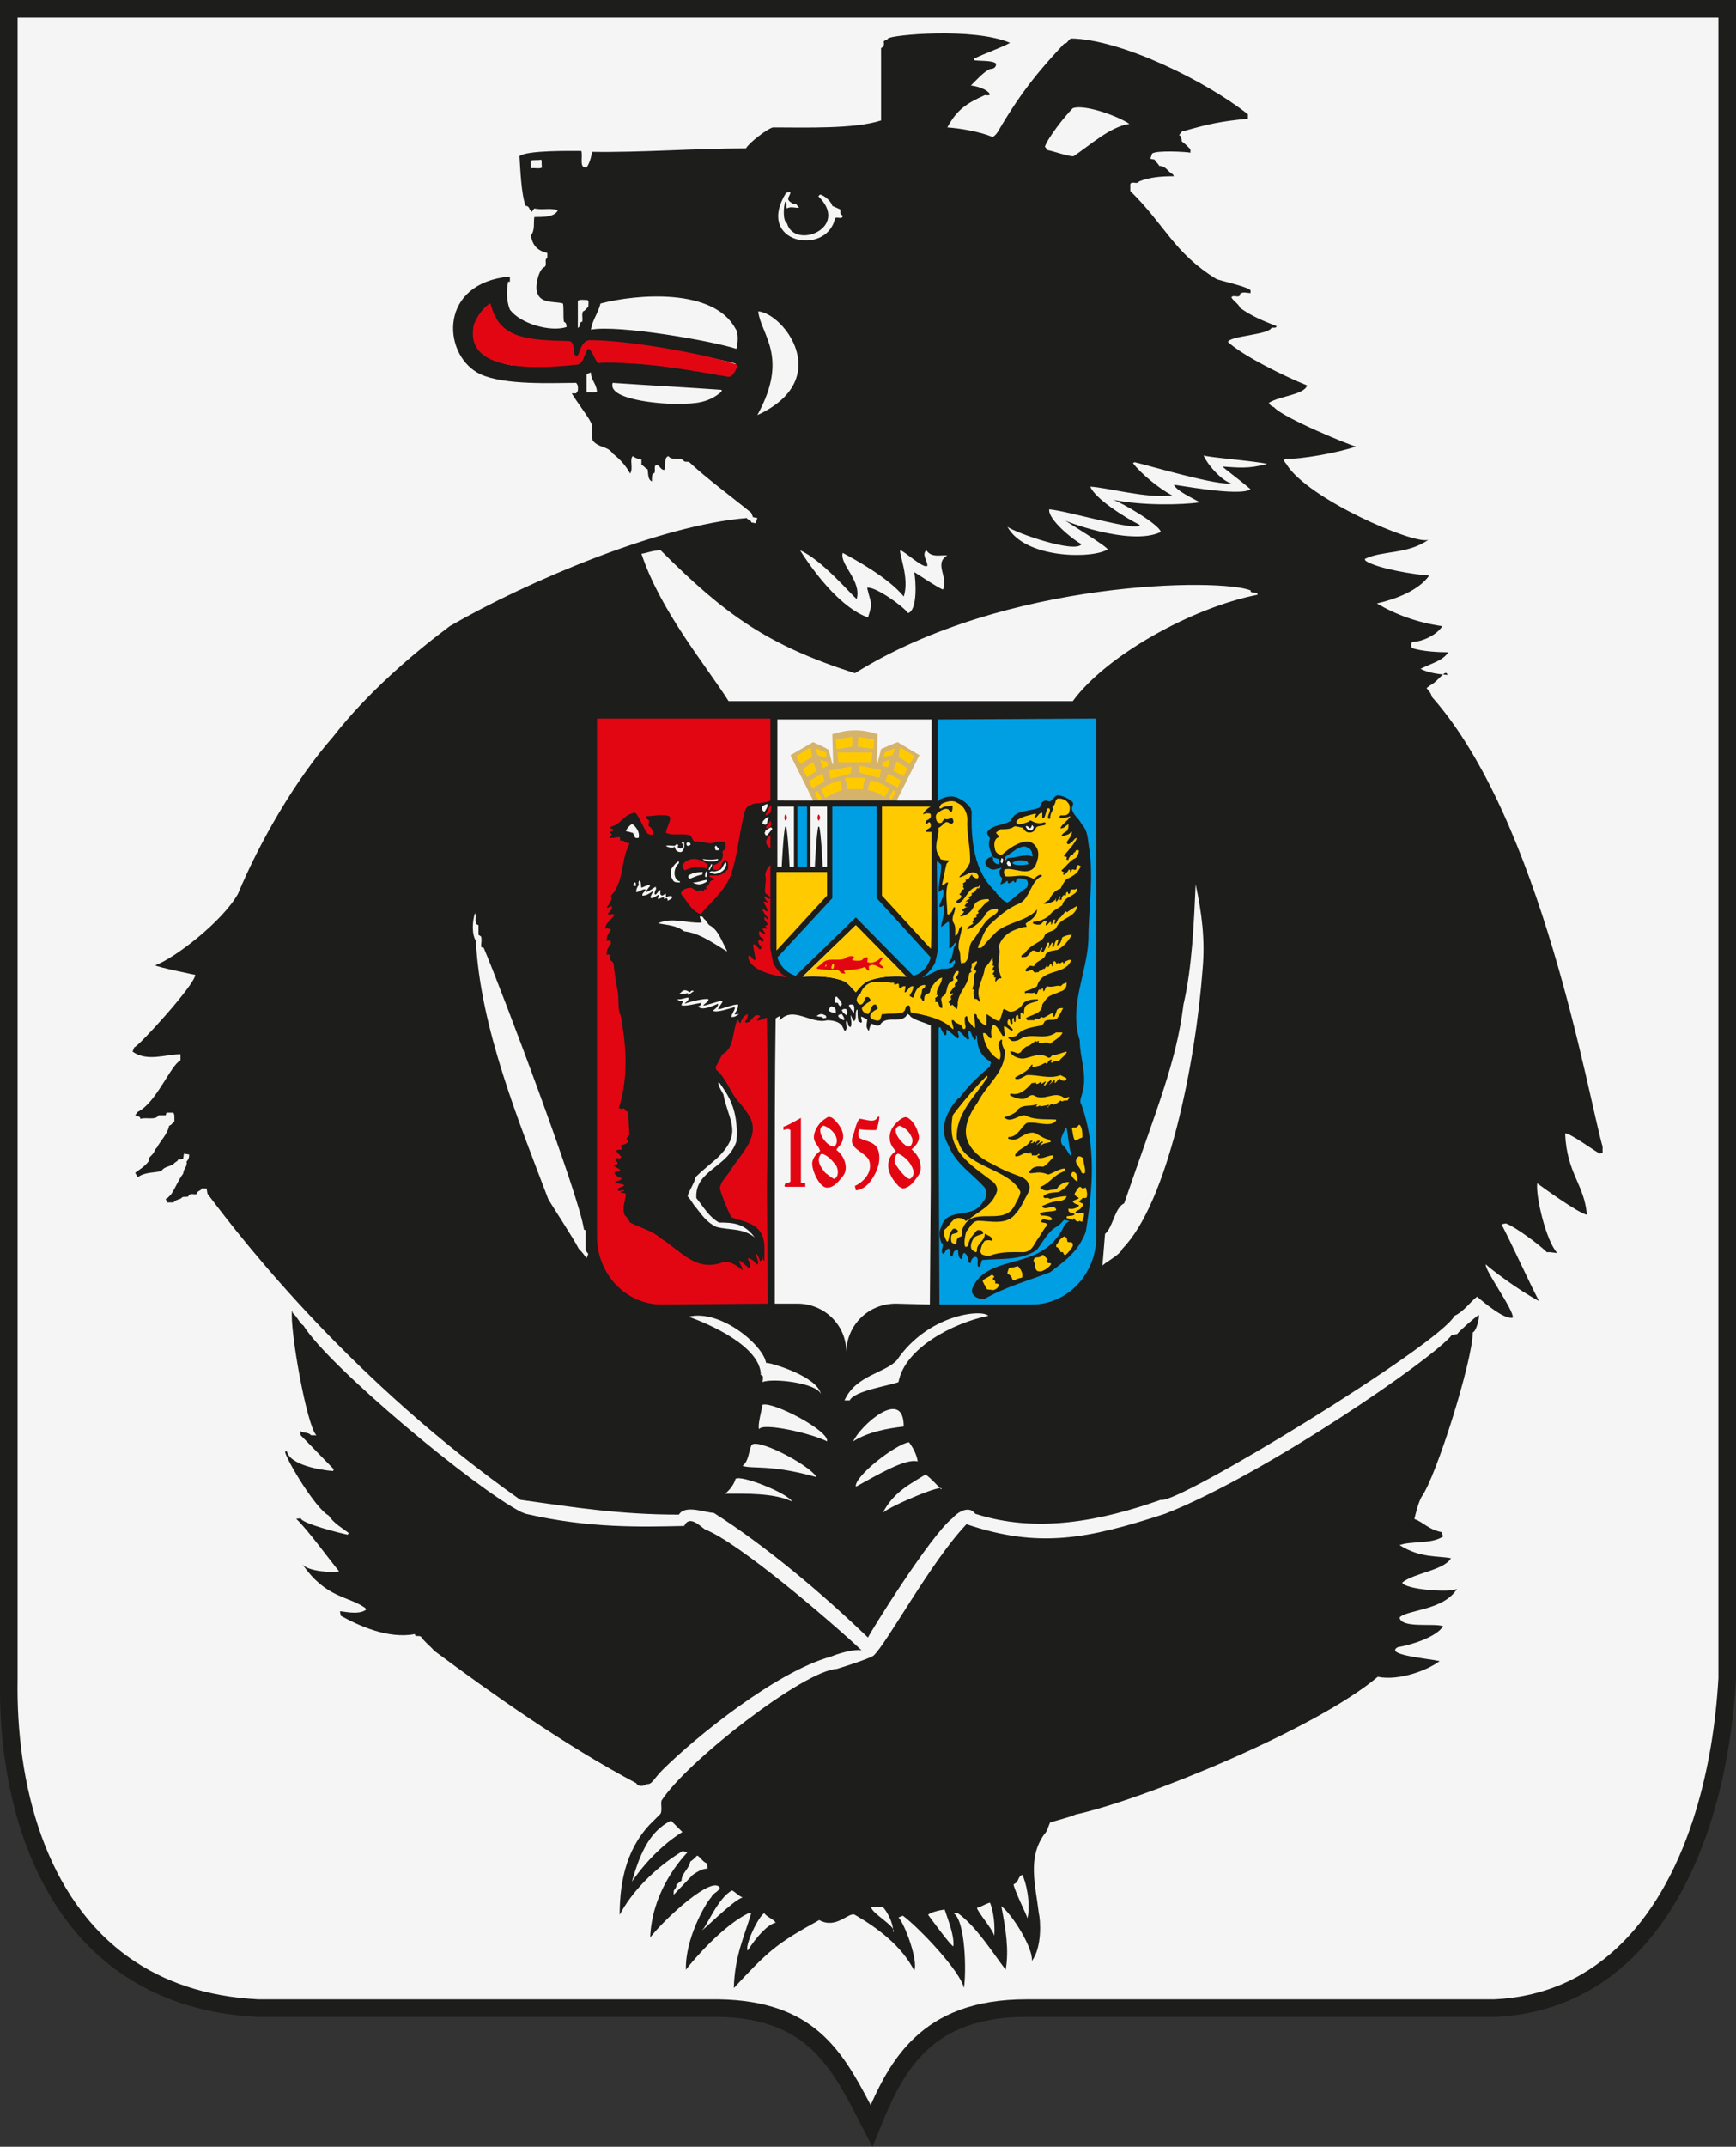 <?xml version="1.0" encoding="UTF-8" standalone="no"?>
<!-- Generator: Adobe Illustrator 16.0.0, SVG Export Plug-In . SVG Version: 6.00 Build 0)  -->

<svg
   xmlns:dc="http://purl.org/dc/elements/1.1/"
   xmlns:cc="http://creativecommons.org/ns#"
   xmlns:rdf="http://www.w3.org/1999/02/22-rdf-syntax-ns#"
   xmlns:svg="http://www.w3.org/2000/svg"
   xmlns="http://www.w3.org/2000/svg"
   xmlns:sodipodi="http://sodipodi.sourceforge.net/DTD/sodipodi-0.dtd"
   xmlns:inkscape="http://www.inkscape.org/namespaces/inkscape"
   version="1.1"
   id="Слой_1"
   x="0px"
   y="0px"
   width="192.886mm"
   height="238.384mm"
   viewBox="0 0 729.018 900.979"
   enable-background="new 0 0 1000 1000"
   xml:space="preserve"
   sodipodi:docname="Coat_of_arms_of_Khabarovsk_Krai (1).svg"
   inkscape:version="0.92.2 (5c3e80d, 2017-08-06)"><rect x="0" y="0" width="729.018" height="900.979" fill="#333333" stroke="none"/><defs
     id="defs121" /><sodipodi:namedview
     pagecolor="#ffffff"
     bordercolor="#666666"
     borderopacity="1"
     objecttolerance="10"
     gridtolerance="10"
     guidetolerance="10"
     inkscape:pageopacity="0"
     inkscape:pageshadow="2"
     inkscape:window-width="1280"
     inkscape:window-height="972"
     id="namedview119"
     showgrid="false"
     units="mm"
     height="296mm"
     inkscape:pagecheckerboard="false"
     inkscape:zoom="0.35355339"
     inkscape:cx="722.5116"
     inkscape:cy="803.1446"
     inkscape:window-x="-8"
     inkscape:window-y="-8"
     inkscape:window-maximized="1"
     inkscape:current-layer="Слой_1" /><g
     id="g116"
     transform="translate(-135.504,-49.512)"><path
       d="M 135.512,753.975 V 49.518 h 729.009 v 704.457 0.232 c -0.002,0.047 -0.004,0.027 -0.004,0 h -0.004 c 0,0.004 0,0.012 0,0.018 v 0.059 c -0.566,9.791 -1.652,19.586 -3.268,29.219 -1.617,9.611 -3.756,18.959 -6.447,27.871 l -0.002,-0.002 c -14.084,46.629 -43.295,82.43 -91.516,84.621 h -0.158 -196.507 c -20.141,0 -33.057,5.633 -42.104,14.209 -9.17,8.693 -14.645,20.646 -19.611,32.885 l -3.002,7.396 -3.693,-7.078 c -0.261,-0.5 -0.981,-1.9 -2.032,-3.934 -11.715,-22.662 -22.137,-42.824 -58.789,-43.479 H 243.863 243.69 c -0.22,-0.008 -0.287,-0.012 -0.341,-0.016 -11.618,-0.604 -22.144,-2.584 -31.651,-5.715 -9.536,-3.141 -18.028,-7.443 -25.556,-12.682 -38.375,-26.714 -51.424,-77.61 -50.63,-123.604 v -0.057 c 0,0.018 0,0.039 0,0.057 z"
       id="path2"
       inkscape:connector-curvature="0"
       style="fill:#1d1d1b" /><path
       d="m 864.518,754.207 c 0.002,-0.041 0.002,-0.107 -0.004,0 z"
       id="path4"
       inkscape:connector-curvature="0"
       style="fill:#1d1d1b" /><path
       d="M 857.133,56.907 H 142.9 v 697.068 0.059 c -0.771,43.943 11.451,92.42 47.455,117.484 6.957,4.844 14.815,8.818 23.652,11.732 8.865,2.918 18.745,4.768 29.717,5.338 0.162,0.008 0.31,0.016 0.312,0.016 h 193.406 0.058 c 39.345,0.705 51.435,20.947 63.629,44.41 4.574,-10.402 10.006,-20.285 18.303,-28.15 10.35,-9.813 24.877,-16.26 47.184,-16.26 h 196.348 c 44.455,-2.018 71.555,-35.598 84.766,-79.354 v -0.014 c 2.619,-8.672 4.691,-17.707 6.242,-26.945 1.549,-9.215 2.592,-18.744 3.158,-28.414 v 0 c 0.004,-0.092 0.004,-0.117 0.004,-0.121 0,-0.008 0,0.016 0,-0.01 V 56.907 Z"
       id="path6"
       inkscape:connector-curvature="0"
       style="fill:#f5f5f5" /><path
       d="m 539.537,886.08 h 1.098 z m 83.434,-207.119 c -24.885,8.781 -51.965,14.271 -77.943,5.854 -2.563,-3.66 -7.32,-0.73 -9.516,1.83 -9.15,6.951 -35.495,49.4 -35.495,50.133 -19.027,-18.297 -42.814,-38.424 -64.771,-52.33 -3.293,0 -12.076,-3.656 -14.638,0.734 -24.517,0 -43.181,-2.928 -66.599,-6.221 C 284.114,629.559 239.105,572.473 222.639,550.516 l -0.367,-2.193 h -2.195 c 0,1.098 -1.83,0.73 -1.83,2.193 -1.097,0.734 -2.927,-0.73 -3.659,1.1 -0.367,0.363 -1.83,0 -2.562,0.363 -0.731,1.102 -2.56,0.734 -3.659,2.197 -0.731,0 -1.83,0 -2.562,0 l -0.731,-1.463 0.731,-0.367 1.464,-1.463 c 1.83,-2.561 2.927,-5.854 5.124,-8.783 0.365,-2.561 1.829,-2.928 1.464,-5.121 0.731,-0.734 1.097,-1.465 1.097,-2.93 l -2.195,-0.365 -0.365,2.195 -2.197,0.365 c 0,0.734 -1.097,0.734 -1.829,1.83 -1.83,1.098 -4.025,1.098 -5.123,2.928 -2.928,0.732 -6.952,0.365 -9.881,2.563 l -1.097,-1.83 c 1.831,-1.463 4.026,-2.563 5.854,-5.123 v -1.098 c 0.733,-1.1 1.831,-1.465 2.562,-3.66 l 0.733,-0.732 c 1.463,-2.928 4.39,-5.488 5.122,-9.148 l 0.732,-0.365 1.463,-1.465 c 0,-0.73 0,-1.83 0,-2.561 l -0.365,-1.096 c -1.098,0 -1.83,0 -2.928,0 l -0.366,1.096 c -0.732,0 -1.83,0 -2.927,0 -1.464,2.197 -4.757,0.73 -7.685,1.465 0,-1.098 -1.463,-1.098 -2.195,-1.465 l 1.097,-1.463 c 7.685,-3.66 13.906,-19.761 17.931,-21.589 0,-0.732 0,-1.831 0,-2.563 -6.221,0 -13.905,3.294 -20.126,-1.097 l 0.731,-1.83 c 1.464,0 25.25,-25.982 25.616,-30.373 0,0 -16.1,-3.293 -16.833,-4.025 8.05,-2.928 28.178,-18.297 34.764,-30.007 9.148,-21.955 24.151,-47.938 39.887,-65.868 14.271,-18.296 32.933,-34.398 49.035,-46.474 32.935,-19.029 88.556,-42.448 124.785,-45.375 0,0.732 1.829,0.732 1.829,1.83 l 1.83,0.365 0.731,-2.194 -1.83,-0.366 -0.731,-1.83 c -8.049,-6.587 -19.028,-14.637 -25.981,-21.224 -0.367,-0.367 -1.463,0 -2.195,-0.367 -1.464,-2.195 -5.124,0 -6.588,-2.195 -2.195,0.731 -0.731,3.659 -1.83,5.855 -1.83,-0.367 -1.463,-1.83 -3.293,-2.197 -1.463,0.733 0.367,3.66 -1.463,3.66 -0.365,1.097 -0.365,1.464 -0.365,3.294 -1.83,-0.733 -1.464,-3.294 -1.83,-5.124 -1.099,-0.367 -1.099,-1.097 -2.562,-1.83 v -2.195 c -1.098,-0.365 -2.195,-0.365 -3.659,-1.463 -1.464,1.463 0.366,5.122 -1.098,7.319 -1.83,-3.293 -4.025,-5.855 -7.319,-8.417 -2.195,-3.294 -5.855,-2.195 -8.416,-5.488 -0.367,-1.464 0,-3.293 -0.367,-5.49 1.099,-1.463 -5.122,-8.783 -8.416,-14.271 h 1.829 l 0.733,-1.099 c 0,-0.732 0.365,-2.195 -0.733,-3.292 -9.879,0 -30.006,1.097 -40.252,-3.66 -15.37,-7.317 -17.932,-36.228 9.514,-40.619 0.732,-0.365 1.463,0 2.927,-0.365 v 2.195 h -0.732 c -0.732,3.66 -0.732,8.05 0.732,11.709 4.392,5.855 16.833,9.514 23.787,7.319 0,-0.731 0,-1.829 -1.098,-2.195 -0.366,-2.562 0,-5.124 -0.366,-7.685 -3.293,-1.098 -9.88,0.366 -10.978,-5.122 -0.731,-2.197 0.732,-9.515 3.294,-10.248 1.097,-1.097 -0.367,-3.292 1.097,-3.659 v -2.195 c -4.756,-1.097 -6.221,-3.659 -6.952,-7.317 1.83,-2.197 1.098,-5.124 1.464,-7.686 0.366,-0.366 8.417,0.732 9.88,-2.927 -2.928,-1.098 -6.586,0 -9.88,-0.732 l -1.098,1.464 -0.366,-0.732 c -0.732,0 -0.366,-1.83 -2.196,-1.83 -1.831,-5.124 -2.195,-15.37 -2.561,-20.859 2.927,-2.562 22.32,-2.195 25.98,-2.195 0.732,2.561 -1.098,7.317 2.195,6.953 1.099,-1.464 2.195,-4.757 2.195,-6.587 19.761,0.367 43.913,-1.464 64.771,-1.464 1.097,-2.195 9.147,-8.416 11.345,-8.782 13.172,0 34.396,0.732 45.373,-2.927 V 69.679 c 0.734,-0.367 1.467,-1.098 1.1,-2.562 0,-0.732 1.463,-0.732 1.83,-1.464 1.096,-1.463 35.861,-4.757 51.229,1.83 -4.023,2.195 -10.611,4.391 -15.002,6.586 v 0.732 c 2.197,0.365 8.051,0 9.148,1.464 0,1.829 -1.465,2.195 -2.561,2.195 -2.563,1.098 -5.857,4.757 -8.051,6.952 1.098,0 6.586,1.099 8.051,3.661 -0.367,0.731 -1.465,0.365 -2.197,0.365 -8.051,3.66 -11.711,6.221 -15.734,13.54 5.49,0.366 13.904,1.83 19.027,4.025 0.734,-0.366 1.465,-1.098 2.197,-2.195 10.611,-18.297 19.027,-27.445 27.809,-36.96 1.465,0 1.465,-1.463 2.928,-2.195 21.227,0.365 56.721,17.93 74.287,31.836 v 1.83 c -11.346,1.098 -16.469,2.195 -26.713,5.122 -1.1,0 -1.467,0.733 -2.197,1.831 0.73,0 1.098,1.463 1.098,2.561 1.1,0.732 2.197,1.83 3.66,3.293 v 1.464 c -1.463,-0.367 -14.271,-1.099 -16.102,0.365 l -0.73,2.197 1.828,0.365 c 0.365,1.099 1.465,1.464 1.83,2.562 3.293,0.367 3.293,2.195 5.855,3.659 l 0.365,0.732 c -5.123,0 -10.246,0.367 -14.639,2.197 -0.73,1.463 -2.926,-0.367 -3.658,1.097 0,0.732 0,1.831 0,2.929 14.639,14.271 18.297,25.98 36.227,36.958 1.83,0.732 13.543,3.294 14.271,4.758 v 1.098 c -1.463,0 -3.293,-0.732 -4.389,0.366 0,2.195 -2.928,0 -3.662,1.463 1.098,1.831 2.928,2.562 3.662,4.391 5.119,3.66 9.879,5.489 15.367,7.686 -0.367,1.097 -1.463,0.365 -2.193,0.731 -1.467,2.927 -17.201,3.292 -18.299,5.854 6.221,5.856 24.152,14.638 33.301,18.296 -1.465,4.025 -11.709,4.392 -16.102,7.319 0.367,0.731 1.1,1.463 2.195,1.83 3.66,4.391 32.201,16.1 34.398,16.467 -7.318,2.561 -23.42,5.488 -29.641,5.123 l -0.732,0.732 1.1,1.463 c 8.781,14.638 53.791,34.032 59.645,31.836 -8.779,6.221 -19.395,4.392 -26.711,8.051 l 0.365,0.732 c 4.758,3.293 20.857,5.854 26.713,6.221 -4.391,6.221 -13.906,9.88 -21.955,11.709 8.049,4.757 17.197,8.05 27.443,9.515 -2.193,3.66 -8.416,6.588 -12.441,6.588 -0.73,0.365 -0.73,1.464 -0.365,2.561 4.025,1.463 11.342,1.83 15.369,1.83 -2.563,3.659 -6.588,4.391 -11.711,6.953 3.66,1.829 7.684,2.195 11.344,2.561 -0.732,-2.927 -3.66,2.561 -7.316,4.392 l -1.463,1.098 c 0.729,1.097 1.826,1.829 2.193,3.659 46.107,51.963 65.502,167.232 71.723,188.824 0,0.73 0,1.463 0,2.559 l -1.098,0.367 c -1.83,-0.732 -13.174,-9.148 -14.637,-8.416 0.732,16.832 8.049,21.225 9.146,34.031 -3.293,-0.365 -19.395,-12.076 -20.857,-13.174 -0.73,5.125 3.66,24.152 8.416,29.275 l -2.926,-0.365 h -1.465 c -3.293,-3.295 -13.174,-10.611 -17.197,-12.078 l -1.83,0.367 c 4.391,8.416 11.344,23.785 15.734,32.203 -8.418,-4.391 -20.492,-13.541 -22.32,-15.369 -0.732,2.193 11.709,19.027 11.344,22.322 -3.295,1.096 -12.076,-6.221 -15.004,-8.783 -2.563,1.83 -5.488,6.221 -9.516,8.051 -6.221,12.074 -117.098,79.773 -123.318,77.213 z m -125.515,63.305 c -0.731,-0.732 -6.952,0 -13.173,2.561 -22.688,6.221 -56.72,33.668 -70.626,47.57 -3.661,3.662 -4.391,6.223 -6.587,5.857 -1.464,1.098 -3.659,1.098 -4.391,-0.365 -30.373,-16.102 -60.746,-37.691 -84.897,-55.623 -1.463,-1.83 -4.024,-3.66 -5.487,-5.854 -1.099,-0.732 -2.563,0.365 -2.563,-1.1 -11.343,2.197 -23.785,-3.658 -31.103,-7.684 l -0.367,-1.83 c 0.367,-0.365 7.685,1.83 10.978,-0.73 l -0.365,-0.732 c -7.319,-5.125 -16.467,-4.025 -26.347,-18.297 2.195,2.928 12.441,3.658 15.368,2.928 -3.659,-4.393 -13.538,-17.932 -17.93,-21.955 0.367,-0.367 1.099,0 1.831,-0.367 0,2.193 17.563,6.588 19.76,6.951 l 0.365,-0.73 c -2.927,-2.197 -6.221,-4.027 -8.416,-7.316 -5.489,-2.932 -17.565,-23.057 -18.296,-26.717 l 0.731,-0.365 c 1.099,5.855 14.271,8.051 19.395,8.416 l 0.365,-0.73 -13.904,-14.271 -0.367,-1.83 c 1.83,1.098 3.293,0.367 4.757,1.83 h 2.195 c -4.024,-3.66 -11.343,-45.01 -10.246,-52.328 l 0.367,1.098 c 1.83,1.463 2.927,4.391 4.392,5.123 10.611,17.199 72.088,68.43 91.482,78.311 l 1.831,0.73 c 26.714,6.221 49.035,5.49 66.601,5.125 2.195,-4.758 6.585,0 8.781,1.463 14.269,5.484 53.423,39.152 65.866,50.861 z m 4.757,2.195 c 5.488,-4.758 24.148,-39.521 39.154,-55.256 30.373,10.248 50.865,6.221 83.434,-4.391 42.08,-16.467 113.072,-65.502 120.391,-75.018 l 2.193,-0.365 c 1.102,-1.465 7.322,-6.951 9.15,-8.051 0.367,1.1 -1.096,6.953 -2.563,7.32 0,11.707 -15.369,60.742 -21.588,69.16 -1.465,2.93 -2.197,6.223 -2.928,9.15 4.025,1.463 5.854,4.391 11.344,5.486 l 0.73,1.832 c -4.756,3.291 -13.537,1.828 -18.295,3.658 8.781,5.488 15.736,4.391 21.59,5.488 -2.928,5.123 -15.736,6.221 -20.492,10.248 1.098,2.926 20.857,4.391 23.051,2.561 -5.486,9.148 -21.223,8.783 -24.148,12.076 0.73,4.758 14.637,2.195 18.295,3.658 -2.928,4.758 -14.271,8.051 -19.027,8.783 -5.854,3.293 12.807,4.758 17.564,5.854 -4.758,3.66 -16.832,8.418 -25.98,6.588 -25.98,21.955 -98.438,51.598 -126.98,57.818 -1.096,0.73 -9.514,2.926 -10.611,3.293 -0.732,1.465 -1.1,3.658 -2.561,5.121 -6.953,9.881 -3.658,20.859 -2.195,32.936 0.73,2.928 1.463,14.273 -2.928,20.127 0.73,-5.125 -8.051,-19.396 -12.809,-23.053 1.83,9.514 3.295,18.295 1.83,26.711 -5.855,-7.684 -12.443,-18.297 -20.127,-23.785 h -1.83 c 5.123,2.928 5.49,25.25 4.393,31.471 -1.1,-6.588 -18.664,-25.248 -25.615,-30.373 l -1.83,0.734 c 2.561,2.559 8.414,18.295 6.588,22.32 -5.125,-10.246 -15.371,-17.93 -24.884,-23.422 -2.561,-1.463 -7.685,6.221 -15.002,2.197 -17.931,9.881 -21.225,12.809 -35.863,28.543 0.367,-13.539 4.392,-21.588 7.319,-31.471 h -1.099 c -10.611,5.125 -23.054,19.395 -26.346,23.785 -0.367,-13.172 8.416,-28.178 10.611,-30.373 0.732,-1.828 2.928,-2.195 3.66,-4.025 -2.928,-5.486 -22.688,12.445 -29.276,20.857 0.733,-17.93 10.979,-30.734 15.737,-35.859 l -2.197,-0.367 c -12.077,7.318 -21.589,17.566 -26.347,26.713 0,-15.002 3.293,-29.271 14.637,-39.885 l 2.562,-2.563 c 0.732,-1.828 0,-3.66 0.365,-5.488 10.613,-16.467 59.647,-54.523 73.553,-55.256 2.563,-0.731 12.808,-4.022 15.37,-5.487 z m -52.695,123.687 c -1.463,-1.83 4.392,-14.273 6.953,-15.736 0.732,1.463 4.025,2.561 4.757,4.025 -3.294,0.733 -8.051,5.858 -11.71,11.711 z m 75.748,-15.005 c 0.73,-1.096 5.854,-2.193 6.953,-2.193 1.828,5.488 4.025,10.979 3.658,15.369 -0.731,0.367 -9.516,-11.71 -10.611,-13.176 z m -94.776,6.22 c 1.463,-0.729 6.586,-13.539 12.442,-16.465 1.463,0.73 2.56,2.195 4.39,2.926 -4.389,1.465 -17.564,15.006 -16.832,13.539 z m 70.99,-9.509 c 1.463,0 2.926,0 4.758,0 1.463,1.463 4.389,6.219 4.389,10.609 1.832,-2.197 -9.88,-8.416 -9.147,-10.609 z m 51.598,12.074 c -1.1,-3.293 -6.955,-9.881 -7.32,-11.713 2.563,-0.729 2.928,-1.463 5.49,-2.195 0.731,1.834 2.193,6.589 1.83,13.908 z m 13.904,-7.319 c 0,-0.734 -5.49,-11.711 -5.857,-14.273 2.564,-1.098 1.467,-2.928 3.66,-4.023 1.465,2.558 3.66,11.707 2.197,18.296 z m -148.568,-9.882 v -1.465 c 0,-0.73 1.465,-1.463 1.099,-2.926 0.732,0 1.097,-1.098 2.195,-1.465 0,-3.293 3.293,-5.123 3.659,-8.051 1.099,-0.73 1.83,-1.463 2.929,-2.559 1.463,0.73 2.195,2.559 4.025,3.293 l 0.366,2.193 c -2.195,0 -4.025,1.102 -6.221,2.564 z m -17.565,-5.489 c 2.927,-9.881 6.587,-20.859 16.466,-25.615 l 4.757,4.756 c -5.489,3.295 -13.905,10.248 -21.223,20.859 z M 506.238,684.447 c 4.389,-8.781 12.074,-12.441 17.93,-16.1 2.193,1.463 4.391,4.025 6.584,6.223 2.197,-2.929 -21.588,6.951 -24.514,9.877 z m -66.234,-8.051 c 1.83,-1.463 3.659,-3.658 4.392,-6.221 2.195,-1.828 21.59,5.855 23.784,9.516 -7.684,-3.66 -19.393,-3.295 -28.176,-3.295 z m 7.319,-11.708 c 2.561,-1.828 2.561,-5.855 3.659,-8.416 1.098,-4.025 24.151,7.686 27.445,13.172 -19.394,-5.487 -27.079,-3.292 -31.104,-4.756 z m 69.892,-9.879 c 1.463,1.83 3.293,5.123 3.66,8.051 -5.123,-1.465 -17.199,5.854 -25.981,10.611 -0.731,-4.391 16.831,-17.932 22.321,-18.662 z m -62.94,-5.491 c -0.732,-1.463 1.099,-8.051 1.463,-10.244 4.393,-1.465 28.178,10.977 27.079,15.367 -6.22,-3.293 -27.078,-8.05 -28.542,-5.123 z m 39.521,5.123 c 2.928,-6.586 21.221,-23.055 21.221,-6.221 -6.583,0.731 -15,2.198 -21.221,6.221 z m -3.659,-17.197 c 4.757,-10.615 16.833,-11.344 21.955,-16.836 13.174,-19.391 35.861,-21.588 38.422,-18.66 -14.637,2.926 -35.129,13.541 -37.689,27.811 -3.66,1.465 -18.662,3.658 -20.492,7.686 h -2.196 z m -9.881,-2.564 c -1.464,-4.756 -20.492,-6.949 -24.518,-5.121 0,-1.1 0.732,-2.93 -0.731,-2.93 0,-12.074 -21.956,-21.588 -30.373,-24.516 13.541,-3.293 31.471,12.074 32.568,19.396 1.099,-0.366 21.59,5.487 23.054,13.171 z m 119.293,-67.33 c 3.293,-2.563 4.027,-10.977 8.051,-12.807 13.541,-39.52 21.959,-59.282 24.885,-83.435 3.658,-15.734 4.391,-34.397 5.123,-50.498 2.561,12.075 4.025,23.054 2.928,35.495 -2.928,39.521 -14.637,98.07 -33.666,117.464 -1.1,2.928 -8.416,6.221 -8.416,7.318 z M 381.82,577.596 c -0.732,-1.098 -1.829,-2.561 -3.293,-4.025 -2.195,-4.393 -10.246,-16.467 -12.808,-20.857 -12.075,-31.836 -28.543,-71.723 -30.372,-108.317 -1.831,-2.927 -1.465,-8.417 -0.367,-11.71 0.731,1.464 -0.366,3.66 0.731,4.758 l 0.732,0.365 c 0,1.099 0,2.562 0,4.025 l 1.098,0.732 c 0.366,1.463 0,2.562 0,4.391 l 1.098,0.367 c 7.319,17.199 40.254,104.292 42.083,118.196 l 0.733,0.367 c 0,2.561 0,5.488 0,8.416 l 1.097,1.463 z m 59.647,-233.832 c -9.514,-15.002 -28.542,-37.691 -36.593,-61.842 2.562,-0.367 4.757,-1.463 8.051,-1.463 27.079,27.078 45.009,39.887 81.603,51.595 63.306,-39.521 154.058,-39.887 166.132,-34.763 0,1.83 2.928,0 2.928,1.83 -27.811,5.488 -63.672,25.615 -77.576,44.644 H 546.858 441.467 Z m 58.55,-35.13 c -10.611,-3.659 -21.59,-17.198 -28.544,-28.176 9.149,4.024 20.859,17.93 23.787,20.492 2.195,-7.685 -7.318,-14.638 -5.854,-19.395 4.757,2.562 19.028,10.246 25.612,18.297 2.564,-7.686 -2.193,-18.297 -1.463,-19.394 1.83,0.365 9.514,7.684 11.344,6.586 0.367,-1.829 -2.561,-4.757 -0.367,-6.586 2.197,3.292 5.857,1.829 8.785,2.195 -5.854,3.292 0.73,9.513 -1.83,14.27 -2.197,-0.73 -12.441,-7.685 -12.074,-7.318 0.729,3.294 1.463,16.101 -2.564,17.2 -2.193,-2.929 -13.904,-11.345 -17.197,-10.612 1.461,6.586 2.561,5.854 0.365,12.441 z m 58.547,-38.057 c 3.295,2.562 28.543,11.345 31.107,7.319 -3.66,-1.83 -14.275,-10.612 -13.541,-14.638 8.049,0.732 36.959,9.514 38.057,6.587 -6.588,-3.293 -18.662,-10.978 -20.859,-16.101 7.32,0.365 23.785,5.124 34.4,3.659 -5.125,-2.561 -13.176,-9.148 -16.469,-13.538 l 0.732,-0.367 c 6.221,1.463 35.861,10.246 40.617,8.781 -3.293,-0.365 -9.879,-7.317 -11.709,-11.708 0,0.731 23.055,2.561 26.711,3.659 -8.047,2.195 -12.439,1.463 -18.66,1.099 0,0.365 6.586,5.122 11.709,9.514 -4.756,3.292 -32.201,-2.197 -32.201,-1.83 1.463,2.561 6.221,4.757 10.977,7.319 -7.684,1.097 -24.15,1.463 -36.594,-1.099 3.662,1.099 19.762,10.612 20.129,13.539 -12.809,6.223 -42.084,-5.122 -40.621,-5.122 1.465,1.098 18.299,11.345 18.299,12.441 -6.22,4.026 -34.765,4.026 -42.084,-9.514 z M 453.543,223.738 c 13.539,-24.517 1.464,-33.666 0.367,-43.547 10.611,0.731 32.202,28.543 -0.367,43.547 z m -32.934,-4.757 c -3.659,0.365 -30.372,-1.099 -27.811,-8.783 15.734,1.097 30.373,1.829 45.742,2.927 v 0.732 c -5.489,4.757 -10.977,5.124 -17.931,5.124 z m -38.789,-4.757 c 0,-2.562 0,-5.124 0,-7.685 l 1.83,-0.732 c 0,3.293 2.195,4.392 2.562,8.05 -1.464,0.732 -2.562,0 -4.392,0.367 z m 59.282,-6.588 -0.733,-1.098 c -18.296,-1.83 -36.227,-5.854 -53.426,-4.757 -1.464,-1.463 -1.829,-3.293 -2.927,-5.854 l -1.83,-0.367 c 0,1.83 -2.194,2.195 -2.194,4.391 l -1.098,1.463 c -1.831,0.733 -4.026,0 -6.587,0.367 l -0.366,0.732 -20.492,0.367 c -12.808,-1.099 -24.517,-13.54 -10.246,-25.25 2.195,11.709 12.808,14.637 20.858,15.368 4.026,0.732 8.417,0 12.808,0.367 1.097,0.732 -0.731,2.927 0.732,3.659 1.463,0 0.732,1.464 1.099,2.197 l 1.829,0.365 c 0.367,-1.463 1.098,-3.659 1.83,-5.489 6.953,-4.025 59.282,6.221 64.039,8.051 -0.367,2.561 -0.733,4.391 -2.197,5.123 z m 3.659,-11.709 c -9.88,-3.293 -49.767,-10.248 -61.111,-8.051 0.732,-4.392 2.927,-6.587 4.026,-10.979 15.369,-4.024 47.57,-6.586 56.72,10.612 0.73,0.734 1.463,4.026 0.365,8.418 z m -66.599,-8.782 c 0,-3.66 0,-7.319 0,-11.345 0.732,-0.731 2.561,-0.366 4.024,-0.366 0.733,0.366 0.367,1.83 0.367,2.927 -0.732,0.366 -1.097,1.464 -2.195,1.829 -0.732,1.464 0,2.562 -0.365,4.392 -1.466,0.001 -0.368,1.831 -1.831,2.563 z m 87.457,-56.72 1.831,-0.367 c 0,2.195 -2.928,2.929 1.463,5.124 1.097,-0.732 1.097,0.731 2.195,1.463 -1.099,0.365 -3.658,-0.732 -5.122,0.365 -0.732,-1.097 0.365,-2.195 -0.732,-2.927 -0.732,2.196 -1.098,8.05 0.732,9.148 3.292,11.345 26.713,1.83 13.173,-11.344 l 0.732,-0.733 c 1.83,0.367 4.757,2.929 5.122,4.759 l 3.294,1.464 c 0.366,0.731 -0.365,2.195 1.099,2.561 0,2.195 -2.928,0 -3.294,1.463 -3.659,15.736 -33.667,10.247 -20.493,-10.976 z M 358.401,120.177 c 0,-0.73 0,-2.195 0,-3.292 1.464,-0.367 2.927,0 4.391,-0.367 0.367,1.099 0,2.195 0.367,3.294 -1.465,0.731 -2.929,0 -4.758,0.365 z m 216.995,-7.684 -1.096,-1.463 c 1.463,-4.025 8.416,-12.808 11.711,-16.101 4.756,-1.829 19.027,3.293 23.785,6.587 -8.051,1.098 -16.832,9.148 -23.42,13.539 -1.462,0.365 -8.782,-2.196 -10.98,-2.562 z"
       id="path8"
       inkscape:connector-curvature="0"
       style="clip-rule:evenodd;fill:#1d1d1b;fill-rule:evenodd" /><path
       d="m 587.107,528.193 -0.363,-0.365 c -0.732,-1.465 -0.732,-3.293 -1.1,-4.758 l 0.367,-0.363 c 0.365,0 0.732,0 1.463,0 l 0.367,-0.367 c 0.365,0 0.365,-0.367 0.729,-0.732 h 0.367 c 1.098,1.463 1.098,3.293 1.098,5.123 l -0.363,0.367 c -0.734,0 -1.465,0.73 -2.565,1.095 z m 0.735,17.2 c -1.098,-0.73 -1.83,-1.463 -2.564,-2.928 0,-0.365 0.367,-0.365 0.367,-0.73 0,-0.367 0.367,-0.367 0.732,-0.367 0.367,0 0.367,0 0.73,0.367 l 0.367,0.365 c 0.368,1.099 0.733,2.195 0.368,3.293 z M 590.4,542.1 c 0,0 -0.365,-0.365 -0.729,-0.365 0,-2.195 -3.66,-4.025 -1.83,-6.221 0,-0.367 0.365,-0.367 0.729,-0.732 0.734,0 1.102,0.365 1.83,0.732 0,2.195 1.098,4.391 0.734,6.221 z m -39.152,48.67 c -0.367,0 -1.1,0 -1.465,-0.367 -0.365,-1.096 -1.098,-1.828 -1.463,-2.926 -0.367,-0.367 0,-0.367 0,-0.734 1.098,-0.73 2.561,-1.463 3.658,-2.193 0.365,0 0.732,0.367 1.1,0.73 v 0 c -0.367,0.367 -0.367,0.732 -0.734,0.732 l 0.367,0.73 c 0.367,0 0.367,0.367 0.73,0.367 0,0.367 0,0.732 0,1.1 h 0.367 c 0.365,0 0.732,0 1.096,0.365 v 0 c 0,1.098 -0.73,1.828 -1.826,2.195 -0.367,0.368 -1.099,10e-4 -1.83,10e-4 z m 9.877,-4.028 c 0,0 0,0 -0.363,0 -0.367,-1.096 -0.732,-2.193 -2.197,-2.561 v -0.365 c 0,-0.367 0.367,-1.465 0.734,-2.195 1.096,0 2.561,-0.365 3.656,-0.732 1.102,1.098 2.197,2.928 1.83,4.391 v 0.367 c -1.096,0.365 -2.193,0.365 -2.926,1.096 h -0.734 z m 10.979,-3.656 c -1.098,0 -1.461,-0.367 -1.826,-1.465 0,-0.365 0,-1.1 0,-1.83 -0.367,0 -0.367,-0.365 -0.734,-1.098 0,-0.365 0,-0.365 0.367,-1.098 0.732,-0.73 2.193,0 2.926,-1.098 0,-0.367 0.367,0 0.732,-0.367 0.732,0.734 1.098,1.098 1.828,1.83 0,0.367 -0.363,0.732 -0.363,1.098 l 0.363,0.367 c 0.367,0.365 0.734,0 1.467,0.365 v 0.367 c -1.1,1.463 -2.197,2.193 -4.027,2.928 -0.366,10e-4 -0.366,10e-4 -0.733,10e-4 z m 10.246,-6.955 v -0.365 c -0.365,0 -0.365,-0.365 -0.365,-0.73 -0.367,0 -0.73,0 -1.098,0 0,-0.367 -0.365,-0.732 -0.365,-1.1 l -0.365,-0.365 -0.367,-0.365 c 0,0 -0.365,-0.367 -0.732,-0.367 v -0.365 c 0,-0.365 0,-0.732 0.367,-0.732 0.732,-1.463 1.463,-2.563 2.926,-3.293 0,0 0.734,0 0.734,0.367 0.73,0.363 0.367,1.098 0.73,1.83 0.365,0.363 1.1,0 1.83,0.363 l 0.367,0.367 c 0,0.365 0,0.732 0,1.098 -0.734,1.463 -1.832,2.563 -2.928,3.658 h -0.734 z m 3.662,-14.637 c 0.365,-0.365 0,-0.365 0.365,-0.73 l 0.367,0.365 c 0.363,0.365 0.363,0.732 0.73,0.732 0.367,0.365 0.732,0.365 0.732,0.365 0.363,0 0.363,-0.365 0.73,-0.365 0.367,0.365 0.734,0.365 1.098,0.365 v -0.365 c 0.365,-1.098 0.732,-1.83 0.732,-2.928 l -0.367,-0.367 c -1.096,0 -2.193,0.367 -3.293,0 0,-0.367 0.367,-0.73 0.367,-0.73 0.732,-0.365 1.463,-0.732 1.83,-1.1 0.367,-0.73 1.096,-1.096 1.096,-1.828 l -0.365,-0.365 c -0.363,0 -0.73,-0.367 -1.465,-0.732 v -0.367 c 0.734,0 0.734,-0.363 0.734,-0.363 0.367,-0.367 0.73,-0.367 0.73,-0.734 0.732,-0.367 1.1,0.367 1.83,-0.367 0.367,-1.463 0,-2.559 -0.367,-4.023 -0.363,0 -1.098,0.367 -1.463,0.367 -0.363,-0.367 -0.73,-0.734 -1.098,-0.734 -0.367,0.367 -0.73,0.367 -0.73,0.734 -0.365,0.363 -0.732,0.73 -0.732,1.098 -0.367,0.365 -0.73,1.096 -0.73,1.463 0.363,0.367 0.73,0.732 0.73,0.732 0.367,0.363 0.732,0.363 0.732,0.363 l 0.363,0.367 c -0.729,0.734 -2.193,0.734 -2.559,1.465 0.732,1.098 1.83,1.098 2.559,1.463 v 0.367 c -1.096,1.096 -2.926,1.463 -4.391,1.096 0,0 0,0.367 0,0.734 0,0.365 0.367,0.729 0.367,0.729 0.73,0.367 1.465,0.367 2.197,0.734 v 0.365 c -1.1,0.732 -2.197,0.367 -3.293,0.732 v 0.365 0.367 c 0.363,0 1.826,0.365 1.826,0.365 z m -35.131,15.004 c -1.098,0 -2.195,0 -3.293,-0.732 0,0 0,-0.365 -0.367,-0.73 0,-1.465 0.732,-3.66 1.83,-4.758 1.098,-0.365 2.197,-0.365 2.928,0 l 0.365,-0.365 c -0.732,-1.83 -1.463,-1.465 -2.926,-2.563 h -0.367 c 0,3.295 -3.66,4.025 -3.293,7.318 l -0.367,0.367 c -0.363,0 -0.73,-0.367 -1.463,-0.732 -1.463,-1.465 -0.365,-4.025 0.732,-5.488 1.098,-0.732 2.197,-1.1 3.66,-1.465 v -0.365 c 0,-1.098 -1.463,-1.465 -2.563,-1.098 -1.463,1.828 -3.293,3.291 -3.658,6.221 0,0.365 -0.732,0.73 -1.1,0.73 -1.096,-0.73 0,-5.854 0.367,-6.586 1.463,-1.465 2.195,-4.025 4.756,-4.391 5.125,0 12.441,2.195 16.102,-3.295 1.465,-1.463 2.561,-3.658 3.658,-5.854 1.1,-2.197 2.93,-4.391 1.463,-6.588 -0.363,-1.096 -1.463,-1.83 -2.561,-2.561 -4.023,-1.465 -8.051,-2.93 -11.707,-5.123 -4.758,-2.197 -8.418,-4.758 -10.613,-8.783 -3.295,-5.855 0,-12.441 3.658,-17.564 3.66,-7.318 11.711,-12.806 11.346,-21.589 -0.734,-1.464 -1.465,-2.929 -1.1,-4.393 l -0.365,-0.365 -0.365,0.365 c -0.734,0.731 -1.098,1.83 -0.734,2.929 0.734,1.83 1.1,3.658 0.367,5.122 h -0.367 c -3.293,-1.828 -6.219,-6.221 -6.584,-10.978 0.365,-0.367 1.098,0 1.463,0.367 0.365,0.365 0.73,0.73 1.098,1.464 0,0 0.367,0 0.73,0.365 0,-0.365 0.367,-0.365 0.367,-0.365 -0.367,-1.831 -0.367,-3.661 0.365,-5.124 l 0.367,-0.367 c 1.83,0.733 2.561,2.929 3.658,4.392 0,0 0,0.365 0.365,0.365 0.367,0 0.734,0 0.734,-0.365 0,-1.099 -0.367,-2.195 -0.367,-3.294 v -0.365 h 0.367 v 0 c 1.096,0.365 1.83,1.463 2.926,1.829 h 0.367 v -0.732 c -0.732,-0.732 -2.197,-1.463 -2.197,-2.927 0,-0.367 0.367,-0.732 0.367,-1.097 0.367,0 0.367,0 0.73,0.365 0,0.365 0,0.732 0.367,1.463 l 0.365,0.365 v -0.365 h 0.367 c 0,-0.731 -0.367,-1.463 0,-2.195 l 0.363,-0.367 c 0.367,0.733 0,1.099 0.367,1.831 h 0.367 c 0.365,-0.732 0,-1.831 0.365,-2.562 0.367,-0.365 0.367,-0.365 0.73,-0.365 v 0 c 0.367,0.365 0,1.097 0.367,1.463 l 0.367,0.367 0.367,-0.367 c 0,-0.731 0,-1.463 0,-2.197 l 0.363,-0.365 0.365,0.365 0.367,0.367 h 0.367 c 0,-1.463 0,-3.293 1.463,-4.025 1.463,-0.732 2.928,-1.098 4.391,-1.463 0,0 0,-0.366 0,-0.732 -1.83,0 -3.66,0 -5.49,1.098 -0.73,0.366 -1.098,1.464 -1.826,2.196 -1.465,1.097 -2.932,2.195 -4.758,1.831 -0.734,-0.367 -1.465,-0.733 -2.197,-1.099 l -0.367,0.365 c -0.365,1.463 -0.73,2.929 -1.463,4.392 v 0.365 c -2.193,-0.365 -3.293,-1.829 -5.488,-2.927 v 0 c 0,1.463 0,2.927 0,4.391 v 0.367 c -1.83,-0.367 -2.926,-1.83 -4.025,-3.659 0,-0.367 0,-0.732 -0.367,-1.099 v 0 h -0.73 v 0.367 c 0,1.83 0.367,3.294 0.367,5.122 l -0.367,0.367 -0.365,-0.367 c -0.732,-1.463 -2.563,-2.195 -2.563,-4.39 l -0.365,-0.367 -0.364,0.366 c 0,0 0,0 -0.365,0.365 0,1.099 0,2.562 0.365,3.661 0,0.365 0,0.732 -0.365,1.097 h -0.365 -0.365 c 0,-0.365 -0.367,-0.732 -0.367,-1.097 -0.73,-1.099 -2.561,-1.099 -3.293,-2.197 0,-0.365 -0.367,-0.365 -0.367,-0.365 h -0.73 c 0,1.099 0.73,2.562 0.73,3.659 h -0.365 c -4.025,-4.391 -11.709,-5.854 -17.564,-6.953 v -0.365 c -0.365,-0.733 0,-1.463 -0.365,-1.831 v -0.366 l -0.367,-0.365 c -0.367,0 -0.732,0 -1.098,0.365 -0.365,0.366 -0.365,1.098 -0.732,1.83 0,0 -0.367,0.367 -0.73,0.731 -2.93,0.732 -5.49,0.365 -8.051,0.732 h -0.732 c -0.367,0.732 -0.367,1.463 -0.73,2.197 l -0.367,0.365 c -0.732,0.365 -2.197,0 -3.293,-0.732 0,0 0,-0.367 -0.367,-0.367 -0.367,-0.731 0,-1.463 0.367,-1.83 0,-0.365 0.365,-0.365 0.732,-0.73 0.363,-0.367 1.096,-0.733 1.828,-1.099 v -0.365 c 0,-0.367 -0.365,-0.733 -0.732,-1.465 0,0 -0.365,0 -0.732,0 v 0 c -1.463,0.732 -1.096,2.195 -2.194,3.659 0,0 0,0 -0.365,0.367 -1.098,-0.367 -2.195,-0.732 -2.562,-2.195 0,-0.732 0.731,-1.463 1.464,-1.83 0.731,-0.732 1.463,-1.098 2.194,-1.463 v 0 c 0,-0.732 -0.367,-1.098 -0.731,-1.464 -0.365,-0.366 -0.731,-0.366 -1.463,0 -0.365,1.098 -0.732,2.562 -1.83,2.927 -0.365,0 -0.731,0 -1.099,-0.366 -0.364,-0.366 -0.73,-1.098 -0.73,-1.464 0,-1.098 0.73,-2.195 1.464,-2.561 1.098,-2.928 3.293,-5.123 6.584,-5.123 1.832,0 3.662,0 5.488,0 l 0.367,0.367 c 0.365,0 1.098,0 1.83,0 0,0 0,0.365 0,0.73 h 0.367 c 0.363,0 1.098,-0.365 1.463,-0.365 0.367,0.731 0,1.098 0.367,1.83 h 0.363 0.367 c 0,-0.367 0.732,-0.732 1.096,-0.732 h 0.734 v 0 c 0,1.097 -0.367,1.83 -0.367,2.561 h 0.367 c 1.096,-0.731 1.463,-2.561 2.926,-2.561 h 0.367 v 0 c 0,1.463 -0.732,2.561 -1.463,3.659 v 0.365 c 0,0.367 0.73,0.367 1.096,0.732 h 0.367 c 0.73,-2.196 1.463,-4.391 3.66,-5.123 0.363,0 0.73,-0.367 1.463,0 v 0 c 0,0.367 -0.365,0.367 -0.365,1.099 -0.367,0 -0.734,0.365 -1.098,0.731 0,1.097 -0.367,2.195 -0.732,3.293 l 0.365,0.366 c 0.367,0.366 0.367,0.731 0.73,1.098 h 0.367 c 0.367,-0.732 0,-1.83 0.732,-2.562 0.363,0 0.363,-0.366 0.73,-0.366 0,0 0.367,-0.366 0.734,-0.366 0.729,-0.367 0.363,-1.83 1.096,-2.562 1.098,-1.463 2.197,-3.292 4.391,-4.025 0,2.197 -1.83,4.025 -2.193,5.855 v 0.365 0.367 0 c 0,0 0,0.366 -0.367,0.366 0,0.366 0.73,0.366 0.73,0.366 v 0.365 c -0.363,0.367 -0.363,0.367 -0.73,0.732 0,0 -0.365,0 -0.365,0.366 0.365,0.366 0,0.731 0,1.463 0.365,0 0.365,0 0.732,0 v 0 c 0.73,0.366 0.73,1.098 1.098,1.83 0,0.366 0.365,0.733 1.096,0.733 v 0 c 0.367,-1.099 -0.367,-2.563 -0.367,-4.026 0,0 0.367,-0.366 0.367,-0.732 2.928,-1.098 1.1,-5.489 4.393,-6.587 l 0.365,-0.365 c -0.365,-1.463 0.367,-2.562 1.1,-3.659 0.363,0 0.73,-0.367 1.098,0 v 0.365 c 0,0.732 -0.734,1.463 -1.098,2.195 v 0.367 c 0,0 0.73,0.367 0.73,0.731 0,0 0,0.365 -0.367,0.732 0,0.367 -0.363,0.367 -0.73,0.732 -0.365,0.365 0,0.731 0,1.098 -0.732,0.365 -1.463,1.83 -2.195,2.561 v 0.367 l 0.365,0.366 c 0.367,0 0.367,-0.366 0.732,-0.366 l 0.365,0.366 c 0,0 0,0 -0.365,0.366 -0.365,0 -0.732,0.365 -0.732,0.732 v 0.732 h 0.367 c -0.367,0.366 -0.367,0.731 -1.1,1.098 0,0.366 0,0.366 -0.363,0.366 l 0.363,0.366 c 0,0 0,0 0.367,0.366 0.365,0.366 0,0.366 0,0.732 h 0.365 c 0,0 0.367,0 0.732,-0.367 0,0.367 0.365,0.367 0.365,0.367 0.367,0.365 0.732,1.099 1.1,1.463 h 0.363 c 0.367,-0.365 0,-1.098 0.367,-1.463 -0.367,-5.123 4.393,-8.05 4.758,-13.174 0.365,-0.732 0.365,-0.365 1.098,-1.097 0,1.463 -0.365,-0.733 -0.365,-1.098 0,0 0.365,-0.365 0.365,-0.732 0,-0.367 0,-1.099 0,-1.463 0.732,-0.367 1.465,-0.732 2.195,-1.099 v 0 0.367 c 0,1.097 -1.098,2.195 -1.463,3.292 v 0.367 c 0.365,0 0.732,-0.367 1.096,0 v 0.367 c 0,0.365 0,0.365 -0.363,0.732 0,0 -0.367,0.365 -0.367,0.731 0,1.831 0,3.659 -0.732,5.489 v 0.365 0.366 c 0.367,0 0.367,-0.366 0.732,-0.366 v 0 c 0,0.366 -0.365,0.732 -0.365,1.098 0,1.098 0,1.829 0.365,2.927 0,0.366 0.73,0 1.098,0.366 0,0 0.365,0 0.365,0.366 0.367,0 0.367,0.366 0.734,0.732 l 0.363,-0.366 v 0 c -2.561,-4.757 1.465,-9.147 1.83,-13.904 1.098,-1.099 2.197,-2.562 3.293,-4.392 v 0 c 0,0.365 0,0.365 0,0.732 0,0.366 0,0.366 0,0.731 0.367,0.367 0,1.099 0,1.83 0,0.365 0.367,0 0.734,0.365 v 0 c -0.367,0.367 -0.734,0.733 -0.734,1.463 v 0.367 c 0.367,0 0.367,0 0.734,0 0,0.732 -0.734,1.099 -0.734,1.464 0.367,0.366 0.734,0.366 0.734,0.731 0,0.367 -0.367,0.367 0,0.732 h 0.363 c 0,0 0.367,0 0.367,-0.365 v 0 c -0.367,0.732 -0.367,1.463 -0.367,1.829 v 0.367 c 0.732,-0.367 0.732,-1.097 1.83,-1.463 0,0 0.367,0 0.732,0 v -0.367 c -0.365,-0.732 -0.732,-2.195 -1.1,-3.294 -0.73,-3.292 1.1,-6.585 0,-9.879 1.1,-2.927 2.93,-5.122 6.221,-6.587 1.83,-0.732 3.66,-1.463 5.125,-1.463 h 0.365 c 0,-0.365 -0.365,-1.097 -0.365,-1.463 2.195,-1.464 4.756,-2.927 4.756,-5.855 v 0 c -4.023,4.757 -11.707,5.123 -16.832,9.148 -1.83,1.83 -3.66,3.659 -5.488,5.855 -0.365,0.365 -1.098,1.464 -2.195,1.097 h -0.367 c 0.367,-0.732 0.367,-1.831 1.098,-2.195 0.732,-2.927 2.197,-5.49 3.66,-7.319 3.66,-3.293 7.318,-6.952 12.809,-9.148 4.391,-2.195 4.756,-9.515 9.146,-11.343 l 0.367,-0.366 v 0 c -0.367,0 -0.732,-0.367 -0.732,-0.367 -1.465,0.367 -1.828,1.098 -2.928,1.83 -4.023,-2.561 -7.684,-0.732 -11.709,-1.097 -0.365,-0.366 -0.732,-1.098 -0.732,-1.83 0,0 0,-0.731 0.367,-1.097 3.656,-1.099 9.877,3.292 12.809,-1.465 1.096,-2.562 1.826,-5.122 0.729,-7.318 -0.729,-1.463 -2.193,-2.927 -4.023,-2.927 -3.66,0 -7.684,2.927 -10.248,5.123 0,0.365 -0.73,0.365 -1.096,0.365 -0.734,0 -1.83,-0.732 -2.197,-1.829 -0.363,-1.464 -0.73,-3.294 0.367,-4.757 0.365,-0.366 0.365,-0.366 1.096,-0.732 v -0.365 c 0,-0.366 -0.73,-0.732 -1.096,-1.463 0,0 0,-0.367 0.365,-0.367 0.367,-0.365 1.098,-0.732 1.465,-1.097 1.83,0 3.66,0 5.123,-0.733 0.363,-0.365 1.098,-0.731 1.83,-0.365 0.73,0 1.465,0.365 2.193,0.365 l 0.367,0.367 c 0.367,0.367 0.73,1.099 1.463,1.464 0.73,0.367 1.83,0.367 2.561,0 0.734,-0.365 1.102,-1.097 1.467,-1.831 l 0.363,-0.365 c 1.098,-0.367 2.197,-0.367 3.295,-0.732 0.365,0 0,-0.367 0.365,-0.732 -0.365,-0.367 -0.365,-0.367 -0.73,-0.367 -1.832,0.732 -3.658,0.367 -5.49,-0.731 h -0.365 c 0,0 -0.367,0 -0.367,0.367 -1.83,0.731 -3.656,1.463 -5.121,1.097 -0.367,-0.732 -0.367,-1.097 0,-1.463 l 0.363,-0.367 c 2.197,-1.463 4.758,-1.829 7.322,-2.561 v 0 l 0.365,0.365 c -0.365,0.367 -0.732,0.732 -0.732,1.465 v 0 h 0.367 c 0.729,-0.367 1.096,-1.099 1.826,-1.831 0.367,0 0.367,-0.367 1.1,-0.367 v 0 0.367 c 0,0.365 0,1.097 0,1.831 h 0.732 c 0.73,-1.099 0.73,-2.562 1.461,-4.027 h 0.367 0.367 c 1.1,1.099 -1.098,2.929 -0.367,4.392 h 0.367 0.365 c 0,-1.463 0.367,-2.562 1.098,-3.66 0.365,-0.732 -0.363,-1.097 0,-1.463 0.365,0 0,-0.365 0.365,-0.365 0.732,-0.732 0.732,-1.83 1.098,-2.562 0.367,0 0.367,-0.367 0.367,-0.367 1.463,-0.365 3.66,0.367 4.391,1.465 1.1,1.097 1.1,2.56 0.732,4.025 0,0.365 -0.367,0.731 -0.367,0.731 -0.729,0.732 -1.463,0.732 -2.195,0.732 h -1.098 l -0.365,0.365 v 0.733 c 1.463,0 2.93,0 4.393,-0.733 v 0 0.367 c -1.1,1.463 -2.93,2.562 -4.027,4.39 v 0.367 c 1.463,0 2.197,-1.098 3.293,-1.83 0,0.367 0,0.732 0,1.099 0,0.731 -0.365,1.463 -0.729,1.83 -0.367,0.365 -1.467,0.732 -1.834,1.463 l -0.363,0.366 0.363,0.366 c 0.732,0 1.834,-0.732 2.563,-0.732 0,-0.367 0.734,-0.367 0.734,-0.731 0,0 0,0 0.363,-0.367 h 0.367 c 0,1.83 -1.465,2.928 -2.193,4.391 0,0.366 0.363,0.366 0.363,0.732 0.365,0 0.365,0 0.732,0 l 0.367,-0.366 c 1.098,-0.366 1.463,-1.829 2.561,-2.195 v 0 h 0.367 c -1.465,2.927 -3.662,5.123 -5.492,7.318 v 0.365 c 0.367,0 0.734,0 1.102,0.367 0.363,0 -0.367,0.732 0,1.097 0.363,0 0.363,0 0.729,0 0,-0.365 0.367,-1.097 0.734,-1.463 0,-0.365 0.73,-0.731 1.098,-0.731 0.365,-0.365 0.365,-0.732 0.365,-0.732 0.367,0 0.367,-0.366 0.73,-0.366 0,0 0,-0.731 0.367,-0.731 0.367,0 0.732,0 1.096,0 0,1.463 -0.729,3.293 -2.193,3.659 -2.197,1.463 -3.293,3.293 -5.123,4.757 0,0.365 0.363,0.365 0.73,0.731 h 0.365 c 0,0.367 0,0.367 -0.365,0.732 v 0.365 h 0.365 0.367 c 0,0 0.367,-0.365 0.367,-0.73 0.367,0 0.73,-0.367 1.096,-1.098 l 0.367,-0.365 0.367,0.365 c 0,0.365 0,0.365 0,0.731 h 0.363 c 0,0 0.367,-0.731 0.367,-1.097 h 0.367 c 0.365,0 0.732,0.365 1.463,0 0,-0.367 0,-1.099 0.367,-1.465 0,0 0,0 0.365,-0.365 0.363,0 0.73,0.365 1.098,0.365 0,0.732 -0.734,1.465 -1.098,2.195 -1.1,1.464 -2.93,2.562 -4.756,3.294 -1.102,1.098 -1.834,2.562 -2.564,4.025 -2.195,0.732 -3.656,2.195 -4.756,4.757 -0.734,0.365 -1.465,0.731 -2.195,1.463 h -0.367 c 1.098,0.367 2.563,0 4.025,-0.732 0.732,-0.367 1.098,-0.731 1.463,-1.463 0,0.367 -0.365,1.097 0,1.463 v 0 c 0.732,-0.367 1.1,-1.463 1.465,-2.195 h 0.365 c 0,0.365 -0.365,0.732 -0.365,1.099 0,0 0,0.365 0.365,0.365 h 0.367 c 0,-0.732 0.363,-1.464 0.73,-1.829 l 0.365,-0.367 c 0,0 0,0.367 0.367,0.367 h 0.367 c 0,-0.367 0,-0.733 0.367,-1.465 h 0.363 c 0.365,0 0,0.367 0.365,0.732 h 0.367 l 0.367,-0.365 c 0,-0.367 0,-0.732 0.363,-1.465 h 0.367 c 0.367,0 0.732,0 1.1,0 0.73,0 0.363,-0.365 1.098,-0.365 v 0.365 c 0,1.465 -1.83,2.197 -2.928,2.928 -1.463,0.732 -2.93,1.829 -3.297,3.659 -1.828,1.465 -4.023,2.197 -5.486,4.392 -1.83,1.463 -4.391,2.561 -6.588,2.561 -0.367,0 0,0.366 -0.367,0.732 1.102,0.367 2.197,0.731 3.295,0.367 0.732,-0.367 1.098,-1.464 2.195,-1.464 l 0.367,0.366 c 0,0.366 -0.367,0.732 -0.367,1.099 v 0.365 0 h 0.367 c 0.73,-0.365 0.73,-1.098 1.83,-1.463 v 0 c 0,1.463 0,2.195 1.096,-0.732 0,0 0.367,-0.366 0.732,0 v 0 c -1.098,2.927 0.732,1.464 1.098,-0.366 1.465,-0.732 2.195,-2.195 3.295,-3.294 l 0.367,0.367 c 0.363,0 0.363,0 0.729,-0.367 0,0 3.295,-2.195 3.662,-2.195 v 0.367 c -1.098,4.756 -6.955,4.391 -8.785,8.782 -0.73,1.463 -3.66,1.463 -4.756,2.927 -0.732,3.294 -5.488,3.294 -8.418,7.686 -0.363,0.365 -0.73,0.365 -1.098,0.73 l -0.365,0.367 v 0.367 l 0.365,0.365 c 0.734,-0.365 1.098,0 1.83,-0.365 1.098,-0.733 1.465,-1.83 2.561,-2.562 h 0.367 c 0.367,0 1.83,0.732 2.197,0.732 v 0 c 0.363,-0.367 0.73,-1.099 1.096,-1.83 h 0.367 c 0,0.367 -0.367,1.098 -0.367,1.463 0,0.367 0.367,0.367 0.732,0.367 v 0 c 0.732,-1.099 1.465,-2.562 1.828,-4.025 h 0.734 c 0,0.731 0,1.463 -0.367,2.195 v 0 h 0.367 c 0,-0.732 0.732,-1.464 1.1,-2.195 h 0.363 c 0,0.365 0,1.098 -0.363,1.463 l 0.363,0.365 h 0.365 c 0.367,-0.73 0.367,-1.464 0.732,-2.195 0.365,-0.732 0.732,-0.732 1.465,-1.097 v 0 c -0.367,0.731 -0.367,1.463 -0.732,2.195 v 0.367 h 0.365 l 0.367,-0.367 c 0.73,-0.367 1.098,-1.83 1.461,-2.927 1.1,-0.732 2.563,-1.099 4.027,-1.099 v 0 c -1.465,2.562 -3.295,4.757 -5.855,6.221 -0.732,0.367 -1.098,0 -1.463,0.367 -1.463,0 -2.93,0.732 -3.66,1.464 -0.365,2.562 -3.66,2.562 -4.756,4.757 0,0 0,0.365 -0.367,0.365 -0.73,0 -1.098,-0.365 -1.83,0 -0.73,0.733 -1.098,0.733 -1.463,1.463 0,0.367 0,0.367 0,0.733 h 0.365 c 0.73,0 1.465,-0.367 2.197,-0.733 l 0.363,0.367 0.367,0.367 c 0.367,0.732 1.1,0.365 1.463,0.365 0.734,0 0.734,0 1.098,-0.732 0,0 0.367,0 0.367,0.367 l 0.365,-0.367 0.367,-0.367 0.365,-0.365 h 0.367 0.365 c 0,-0.365 0.365,-0.732 0.732,-1.099 v -0.365 c 0.73,0 0,0.732 0.73,0.732 v 0 c 0.367,-0.367 0.367,-0.732 0.732,-1.099 0,-0.365 0.367,-0.365 0.367,-0.365 v 0 c 0.367,0.365 0.367,0.731 0.367,1.097 h 0.363 c 0.365,-0.365 0,-1.097 0.365,-1.829 l 0.367,-0.367 0.365,0.367 c 0.365,0 0.365,0.732 0.365,1.097 l 0.367,-0.365 0.365,-0.367 0.367,0.367 c 0.73,0 1.098,-0.367 1.461,-0.732 0.367,0 0.367,0.732 0.732,0.732 0,-0.367 0.367,-0.367 0.367,-0.732 0.734,-0.367 1.83,-1.098 2.561,-0.732 v 0.365 c -2.928,6.221 -12.074,2.929 -14.271,10.613 -1.463,1.097 -3.293,1.463 -5.123,2.195 v 0 0.732 h 0.367 c 1.096,-0.367 2.563,0.366 4.027,-0.367 0,0 -0.367,0.732 0,0.732 l 0.365,0.366 c 0.363,-0.366 0.73,-1.463 1.098,-2.195 0,0 0.363,0 0.73,0 h 0.365 c 0,-0.366 0.367,-0.366 0.367,-0.731 l 0.365,0.365 c 0,0.366 0,0.732 0,0.732 l 0.367,0.366 c 0.365,-0.732 0.73,-1.463 1.098,-2.195 v 0 c 2.926,0.732 4.391,-0.733 5.854,0 l 0.367,-0.367 c 0,0 0.363,0 0.363,-0.367 0.367,-0.365 1.1,-0.365 1.467,-0.73 h 0.367 v 0.365 c 0,1.83 -1.102,2.928 -2.564,3.293 -1.463,0.732 -2.928,1.098 -4.391,1.829 -1.463,0.732 -2.195,2.196 -3.293,3.66 0,3.659 -3.66,4.025 -6.588,5.489 0,0 0,0.367 -0.365,0.367 l 0.365,0.367 c 0,0 0,0 0.367,0.365 0.73,0 1.83,0 2.561,0 h 0.367 c 0,0 0,-0.365 0.367,-0.732 h 0.365 c 0,0 0.363,0 0.73,0.367 h 0.367 l 0.363,-0.367 c 0,0 0.367,-0.367 0.732,-0.731 0.367,0.365 0.732,0.365 1.1,0.365 1.461,-0.731 1.828,-1.097 3.295,-1.83 0,0 0.363,0 0.729,0 0,0.367 -0.365,0.733 -0.365,1.465 h 0.365 0.367 c 0.365,-0.732 0.73,-1.831 1.098,-2.929 0.732,-0.73 1.463,-0.73 2.561,-0.73 v 0 c -0.73,1.463 -1.463,2.927 -2.561,4.39 -1.465,1.097 -3.293,0 -5.123,1.097 -0.365,0.733 -0.732,1.463 -1.465,1.83 -3.66,0.731 -8.051,1.099 -10.611,4.391 -0.732,0.367 -1.83,0.367 -2.926,0.367 l -0.367,0.367 c 0,0.365 0.367,0.365 0.73,0.731 0.732,1.097 2.197,0.732 3.293,0.365 0.367,0 0.367,-0.365 0.734,-0.365 4.756,-3.293 10.246,0.732 15.367,-2.929 0.732,0 1.465,0 2.561,0 v 0.367 c -1.096,1.831 -3.291,2.927 -5.121,4.391 -1.463,-1.097 -2.928,0 -4.756,-0.365 -0.367,0 0.363,-0.732 0,-0.732 -0.367,-0.367 -0.367,0 -0.734,0.365 v 0 l -0.363,-0.365 h -0.365 c -1.102,0.732 -2.564,2.195 -3.662,2.195 -1.096,0.733 -1.83,1.463 -2.559,2.562 -0.367,0 -0.367,0 -0.734,0.365 -1.098,0 -2.561,-1.097 -3.66,-0.73 v 0 c 0.732,1.828 3.293,2.927 5.49,2.927 3.293,-0.366 6.951,-2.927 10.611,-0.366 0.367,0 0.732,0 1.1,-0.365 0,-0.367 0.367,-0.367 0.73,-0.731 1.83,0 4.023,-1.099 5.857,-1.464 v 0.365 c -0.734,1.463 -2.197,2.195 -3.295,3.658 -1.1,-0.364 -2.197,0 -2.926,0.733 l -0.367,-0.366 c 0,-0.367 0.367,-0.367 0.367,-0.731 l -0.367,-0.367 c -0.732,0.367 -1.1,0.731 -1.467,1.465 l -0.363,0.365 c 0,0 0,0 -0.367,-0.365 h -0.365 c -2.561,1.463 -2.561,1.098 -5.125,1.829 v 0 c -0.363,-0.366 0,-0.731 0,-1.099 h -0.363 l -0.367,0.367 c -1.1,2.195 -3.66,3.292 -6.221,4.755 -0.365,0 -0.365,0.367 -0.365,0.734 v 0 c 1.463,0.73 3.293,-0.734 4.756,-1.466 4.391,-0.364 9.516,1.83 14.271,0 0.73,0.367 1.463,0.732 2.197,1.099 l 0.367,0.367 c 0,0.363 -0.367,0.363 -0.734,0.73 -0.367,0.365 -1.1,0 -1.463,0 -0.367,-0.367 -0.367,-0.367 -0.732,-0.73 -0.732,0.363 -1.098,1.096 -1.83,1.83 l -0.365,-0.367 c 0,0 0,0 0.365,-0.367 l -0.365,-0.365 h -0.367 c -0.365,0.732 -1.096,1.1 -1.828,1.83 0.365,-0.73 0.732,-0.73 1.1,-1.465 l -0.367,-0.365 v 0 c -0.367,0 -0.367,0 -0.732,0.365 -0.734,0.367 -1.098,1.098 -1.83,1.83 h -0.365 v -0.365 c 0.365,-0.367 0.365,-0.73 0.73,-1.098 v -0.367 c -0.73,0.367 -1.098,0.734 -1.83,1.098 h -0.365 c 0.365,0 0.365,-0.363 0.365,-0.363 v -0.367 h -0.365 c -0.367,0 -0.73,0.73 -1.465,0.73 -0.363,0 -0.363,0 -0.363,-0.363 -0.365,-0.367 -0.732,0 -1.467,0 h -0.363 c -2.197,2.561 -5.123,5.486 -8.783,4.391 l -0.367,0.367 v 0.363 c 1.83,1.1 4.027,1.83 6.221,1.463 1.1,-0.363 2.197,-1.826 3.66,-1.463 4.393,2.928 8.783,-2.195 12.807,1.1 0.734,0 1.102,0 1.83,-0.367 h 0.367 v 0.367 c 0,0.363 -0.367,0.363 -0.732,1.096 -0.363,0 -0.363,0 -0.73,0 -0.367,0 -0.734,0 -1.467,0.367 0,0 -0.363,0 -0.73,-0.367 -0.73,0.732 -1.83,1.465 -2.928,1.83 v -0.365 h -0.365 -0.363 c -0.367,0 -1.1,0.732 -1.467,1.096 0,0.367 0,0.367 -0.367,0.367 v 0 c 0,-0.367 0.367,-0.367 0.734,-1.098 h -0.367 c -1.098,0.367 -2.195,0.367 -3.293,0.73 v -0.363 h -0.367 c -0.363,0 -0.363,0.363 -1.098,0.363 h -0.363 c 0,-0.363 0.363,-0.73 0.73,-1.096 -3.293,1.463 -6.953,-0.367 -9.148,3.293 -1.463,1.098 -3.293,1.83 -4.756,2.193 l -0.367,0.367 h 0.367 c 2.561,2.197 5.486,-1.098 8.414,-1.098 4.395,2.197 8.783,1.465 13.174,1.83 v 0.367 c -2.193,3.291 -9.146,0 -12.441,1.098 -2.559,1.83 -3.66,5.854 -7.684,5.854 v 0.367 0.365 c 1.463,0.365 3.293,0.73 5.125,-0.732 1.826,-1.098 4.389,-2.561 6.586,-1.463 1.461,0.732 3.293,2.195 5.488,2.561 0,0.365 0.365,0.365 0.732,0.732 -0.367,0.365 -0.367,0.365 -0.732,0.365 -1.098,0.367 -2.563,0.367 -3.66,1.465 v -0.367 l 0.365,-0.365 c 0,-0.365 0.367,-0.365 0.732,-0.732 l -0.365,-0.365 c -0.732,0.365 -1.463,0.732 -2.197,1.463 v -0.365 c 0.367,-0.365 0.734,-0.365 1.098,-1.098 v -0.367 h -0.363 c -0.734,0 -1.098,0.732 -1.463,1.1 v -0.732 h -0.367 c -0.367,0.365 -0.734,0.732 -1.098,0.732 h -0.367 v -0.367 h 0.367 c 0,-0.365 0,0 0.363,-0.365 l -0.363,-0.367 c -0.367,0 -0.367,0 -0.732,0.367 -1.465,2.561 -4.758,2.928 -6.221,5.488 v 0.732 c 1.83,0.365 3.293,-1.465 4.756,-1.465 h 0.367 c 0,0 0.363,0.367 0,0.367 h 0.363 c 0.367,-0.367 0.734,-0.367 1.1,-0.732 v 0 c 0,0 0,0.365 -0.365,0.732 h 0.732 v 0.365 0.365 c 0.363,0 1.098,0 1.83,0 0.363,0 0.73,-0.365 1.098,-0.73 l 0.363,0.365 -0.363,0.365 c -0.367,0 -0.367,0.367 -0.734,0.367 l 0.367,0.365 c 0,0 0,0.367 0.367,0.367 1.828,0.365 4.023,-1.1 5.854,-1.1 0.365,0.367 0.365,0.367 0,0.732 0,0.367 -0.363,0.732 -0.73,1.098 -1.1,1.098 -1.83,2.197 -3.295,2.928 -2.926,-0.367 -4.393,0 -5.855,2.195 v 0.367 c 0.732,0.365 1.463,0 2.564,0 1.826,-0.367 3.658,0 5.486,0.73 2.195,-0.73 4.758,-2.561 6.953,-2.561 v 1.098 c -4.758,1.463 -6.221,5.123 -10.246,6.586 v 0 c 0,0.367 0,0.367 0,0.734 1.098,0.73 2.563,1.098 3.66,0.73 1.1,-0.367 2.195,0 3.293,-0.73 0.732,-1.463 3.66,-3.293 5.123,-2.564 -0.732,1.83 -2.563,2.928 -4.391,4.027 -2.197,0.367 -4.025,0 -6.221,1.465 -0.367,0.365 -0.367,0.729 0.365,1.096 1.83,0 0.732,-0.367 2.195,0.367 0.734,-0.367 6.588,-1.463 6.955,-1.098 -0.367,1.098 -1.102,1.465 -2.197,1.828 -3.66,0.367 -4.758,0.732 -8.051,2.197 v 0 0.365 c 1.463,1.83 4.756,-1.463 5.854,1.098 v 0.367 c -1.826,0.729 -6.221,0.365 -6.953,1.463 l 0.732,0.732 c 0.732,0 4.758,0 4.395,1.828 -1.467,0.732 -3.662,-1.098 -4.395,0.367 -0.732,1.463 2.928,0 2.197,2.195 -1.465,1.463 -2.563,4.025 -4.027,5.855 -1.463,2.195 -2.193,4.756 -5.486,5.123 -4.758,0 -9.516,-0.367 -14.271,1.463 h -0.363 z m -13.904,-4.758 c -1.1,0 -1.465,-0.732 -1.83,-0.732 -0.367,-1.096 -0.367,-2.193 0,-3.293 0.73,-0.73 1.83,-0.365 2.561,-1.098 0.367,-0.73 -0.73,-1.463 -1.463,-1.463 -0.733,0 -1.098,0.732 -1.465,1.463 -0.732,1.098 -0.732,2.561 -1.096,3.66 l -0.367,0.367 -0.367,-0.367 c -0.73,-1.463 -1.463,-3.293 -0.73,-4.758 2.195,-1.463 3.293,-5.488 6.588,-4.756 0.73,0 1.098,0.365 1.828,0.73 0,0.367 0.365,0.367 0.732,0.367 0.365,-0.367 0.365,-0.367 0.732,-0.367 4.391,-3.658 10.244,-5.854 12.074,-12.074 0.367,-1.465 -0.732,-3.295 -1.83,-4.027 -5.123,-4.025 -10.611,-7.318 -14.637,-13.172 v -0.367 c -2.928,-4.025 -2.928,-9.146 -2.195,-13.904 0.365,-1.1 1.098,-1.463 1.465,-2.197 4.023,-5.123 8.051,-9.879 12.807,-14.637 h 0.365 v 0.365 c 0,0.367 0,0.367 -0.365,0.734 -4.756,7.316 -13.174,15.002 -12.443,25.248 0.367,0.73 0.734,1.463 1.1,2.561 4.025,9.516 21.223,10.248 25.617,19.762 -0.367,1.465 -0.734,2.561 -1.465,3.658 -0.367,0.732 -0.732,1.465 -1.1,2.197 -4.758,8.783 -17.564,-0.367 -21.588,9.146 -0.734,1.1 0,2.563 -0.734,3.66 -0.363,0 -1.096,0.367 -1.463,0.73 -0.731,0.736 -0.368,1.832 -0.731,2.564 z"
       id="path10"
       inkscape:connector-curvature="0"
       style="clip-rule:evenodd;fill:#ffcb00;fill-rule:evenodd" /><path
       d="m 452.445,568.814 c -5.123,-4.027 -10.611,-2.928 -16.1,-4.391 -4.025,-1.83 -6.222,-5.125 -8.782,-8.418 -1.098,-1.098 -1.83,-2.926 -3.293,-4.391 0.365,-2.195 2.927,-5.49 3.293,-8.051 2.927,-2.93 5.854,-5.123 9.147,-8.051 10.979,-10.613 4.757,-15.371 2.562,-26.711 -0.367,-0.734 -2.927,-4.758 -1.83,-5.125 3.293,4.758 8.417,10.979 7.319,24.883 -3.659,10.979 -17.565,12.074 -16.833,23.785 3.294,4.027 5.123,7.686 9.514,10.248 6.221,0.002 10.613,0.365 15.003,6.222 z"
       id="path12"
       inkscape:connector-curvature="0"
       style="clip-rule:evenodd;fill:#f5f5f5;fill-rule:evenodd" /><path
       d="m 489.77,477.696 c -0.729,-0.365 -1.463,-0.732 -2.193,-1.463 V 475.5 c 0.365,0 0.73,-0.367 0.73,-0.367 h 0.733 c 0.365,0.367 0.365,0.732 0.729,1.099 0,0.365 0.367,0.731 0.367,1.098 z"
       id="path14"
       inkscape:connector-curvature="0"
       style="clip-rule:evenodd;fill:#f5f5f5;fill-rule:evenodd" /><path
       d="m 481.354,476.964 -0.364,-0.367 c -0.367,0 -0.367,-0.365 -0.733,-0.365 -0.73,0 -1.098,0 -1.829,-0.367 1.099,-0.732 2.195,-1.099 3.294,-0.365 0.365,0 0.731,0.365 0.731,0.732 v 0.365 0 c -0.367,0.367 -0.732,0 -1.099,0.367 z"
       id="path16"
       inkscape:connector-curvature="0"
       style="clip-rule:evenodd;fill:#f5f5f5;fill-rule:evenodd" /><path
       d="m 442.566,476.232 c 0.731,-2.195 1.83,-3.294 1.463,-4.026 -1.83,0.367 -7.684,2.561 -9.148,1.464 1.464,-1.097 2.196,-1.83 2.196,-2.928 -1.83,0.732 -6.953,3.294 -8.417,1.098 1.098,-0.365 0.731,0 1.463,-1.464 -2.561,0.366 -6.221,1.464 -8.416,1.099 0,-0.732 0.365,-1.099 0.732,-1.83 -0.732,0 -1.831,0 -2.561,-0.732 2.561,0 3.292,-0.732 4.755,-0.732 0.367,1.464 -1.828,2.195 -1.463,2.562 1.463,-0.732 9.149,-2.562 9.88,-1.83 0,1.098 -1.829,1.83 -2.195,2.562 0.366,0.365 6.221,-1.83 7.319,-1.83 0.365,0 0.73,0 0.73,0.366 -0.365,0.732 -1.829,2.563 -1.829,2.928 0,0.732 6.586,-2.196 8.416,-1.83 0,2.195 -1.097,2.929 -1.463,4.025 0.732,0.367 -0.367,0 1.83,0 -1.097,0.732 -2.195,1.463 -3.292,1.098 z"
       id="path18"
       inkscape:connector-curvature="0"
       style="clip-rule:evenodd;fill:#f5f5f5;fill-rule:evenodd" /><path
       d="m 490.869,475.5 c -0.731,-0.367 -0.731,-0.733 -1.463,-1.099 0,-0.365 0,-0.365 -0.365,-0.731 v -0.367 c 0,0 0.365,0 0.729,-0.365 h 0.367 0.731 v 0.365 c 0.732,0.367 0.367,1.463 0.367,2.197 z"
       id="path20"
       inkscape:connector-curvature="0"
       style="clip-rule:evenodd;fill:#f5f5f5;fill-rule:evenodd" /><path
       d="m 486.112,474.767 c -0.731,-0.365 -1.829,-0.365 -2.563,-1.097 v -0.367 c 0.367,-0.73 0.367,-1.097 1.099,-1.463 0.365,0 0.732,0.366 1.099,0.366 0.365,0.367 0.731,0.732 0.731,1.464 0,0.367 0,0.731 0,1.097 z"
       id="path22"
       inkscape:connector-curvature="0"
       style="clip-rule:evenodd;fill:#f5f5f5;fill-rule:evenodd" /><path
       d="m 493.796,474.402 c -0.365,-0.731 -1.464,-1.828 -1.829,-2.927 0.365,-0.367 0.365,-0.367 0.731,-0.367 0.365,0 0.732,0 1.098,0 0.731,1.098 0.366,2.195 0.366,3.293 h -0.366 z"
       id="path24"
       inkscape:connector-curvature="0"
       style="clip-rule:evenodd;fill:#f5f5f5;fill-rule:evenodd" /><path
       d="m 488.307,471.84 -0.365,-0.365 c -0.365,-0.367 -0.365,-0.367 -0.365,-0.732 l -0.366,-0.366 c 0,0 -0.367,0 -0.732,0 0,0 -0.366,0 -0.366,-0.366 -0.365,-0.732 0,-1.463 0.366,-2.195 0.365,0 0.732,0 0.732,0.366 0.731,0.732 1.83,1.83 1.83,2.927 l -0.367,0.367 z"
       id="path26"
       inkscape:connector-curvature="0"
       style="clip-rule:evenodd;fill:#f5f5f5;fill-rule:evenodd" /><path
       d="m 424.634,467.083 c -0.365,0 0,-0.731 -0.365,-0.731 -0.732,0 -2.562,0.731 -3.661,0.366 1.099,-0.732 1.099,-1.098 1.831,-1.463 0.731,-0.366 1.83,0 2.562,0.731 0.365,0 0.732,-0.731 1.099,-0.731 0,0 0.73,0 0.73,0.366 -0.365,-10e-4 -1.097,0.731 -2.196,1.462 z"
       id="path28"
       inkscape:connector-curvature="0"
       style="clip-rule:evenodd;fill:#f5f5f5;fill-rule:evenodd" /><path
       d="m 539.17,453.911 v 0 c -0.73,-2.197 0,-4.025 -1.096,-6.221 -0.367,-2.929 1.096,-6.221 1.463,-9.149 l -0.367,-0.365 c -0.363,0.365 -0.363,0.732 -0.73,0.732 -0.365,1.097 -0.365,1.829 -1.1,2.927 0,0 -0.363,0.367 -0.73,0.367 0,-1.83 0.367,-4.025 -0.732,-5.49 -1.098,-2.195 0.732,-4.025 0.732,-6.221 -0.365,-0.365 -0.365,-0.365 -0.732,0 -0.365,1.099 -0.73,2.195 -2.193,2.927 v 0 l -0.367,-0.365 c 0,-4.392 -1.098,-8.783 0.367,-13.175 v 0 h -0.367 c -0.73,0 -1.098,1.099 -2.197,1.099 v -0.365 c 0.734,-2.929 1.1,-5.491 1.83,-8.417 0.367,-0.732 0.734,-0.732 1.098,-1.464 -0.73,-0.367 -2.193,0 -3.658,-0.731 0,-0.365 -0.365,-1.099 -0.732,-1.463 -2.193,-3.659 0,-7.318 0,-10.978 -0.367,0 0,-0.367 0,-0.733 0.367,0 0.367,0 0.732,-0.365 0.73,-0.367 1.098,-1.099 2.197,-1.831 0.73,-0.365 1.461,0.367 2.561,0.732 l 0.365,-0.365 c 0,0 0,0 0.365,-0.367 0,-0.365 0,-1.098 -0.365,-1.463 0,0 0,-0.365 -0.365,-0.365 -1.1,0.365 -1.83,0.73 -2.928,0.365 l -0.365,0.365 c -0.367,0.367 -0.734,0.733 -0.734,1.098 -0.73,0.367 -1.096,0.367 -1.83,0 0,0 0,-0.365 -0.363,-0.365 -0.367,-1.099 -0.732,-2.197 0,-3.294 1.098,-0.731 2.928,-2.562 4.758,-1.83 0.363,0.365 0.73,1.099 1.463,1.099 v 0 c 0.365,-0.733 0.365,-1.465 0.365,-2.562 h -0.365 c -1.463,0.365 -3.293,0 -4.395,1.097 -0.363,0 -0.363,0 -0.729,0 v -0.365 c 0,0 0,-0.366 0.365,-0.731 0,-0.367 0.363,-0.732 1.098,-1.099 1.83,-0.731 4.391,-1.463 6.221,0 2.563,1.099 4.025,4.025 4.025,6.953 -0.365,6.222 1.465,12.076 1.098,17.931 -1.098,2.562 -2.561,4.025 -4.391,5.855 v 0.365 c 2.561,-0.365 5.488,-3.659 7.684,-1.098 0.367,0.733 0.367,1.098 0,1.465 v 0 c -0.732,0.365 -1.463,-0.367 -2.195,-0.732 0,0 0,-0.733 -0.365,-0.733 l -0.365,0.367 c -0.367,0.366 -0.367,0.731 -0.732,1.098 -0.365,0.365 -0.365,0.365 -0.732,0.365 0,0 -0.365,0.367 -0.732,0.367 -0.365,0 0.367,0.365 0,0.731 -0.365,0.365 -0.73,0.365 -1.096,0.732 v 0.367 0 0 l 0.365,0.365 c 0,0 -0.365,0.365 -0.365,0.731 0,0.366 0.365,0.367 0.365,0.732 v 0.365 c 0,0 -0.365,0 -0.732,0 0,0.367 0,0.367 -0.367,0.733 v 0.365 c 0,0 0,0.367 -0.363,0.367 0,0 0,0.365 -0.367,0.365 v 0.367 c 0.367,0 0.367,0.367 0.73,0.367 v 0.365 c 0,0.732 -0.73,1.099 -1.463,1.464 -0.367,0.365 -0.367,0.365 -0.73,0.731 l 0.363,0.367 c 0,0 0,0.365 0.367,0.365 3.66,-1.099 4.025,-6.953 8.783,-6.953 0,-0.367 0.367,-0.367 0.367,-0.731 l 0.363,0.365 c 0,0.367 -0.363,0.367 -0.73,1.099 0,0 -0.367,0 -0.367,-0.365 l -0.365,0.365 c -0.367,0.365 -0.73,1.098 -1.098,1.463 -0.365,0.367 -0.732,0.367 -1.098,0.367 0,0.365 0,0.732 0,1.099 -0.365,0 -0.732,0.365 -1.098,0.73 -0.365,0.367 0,0.367 0.365,0.733 v 0 c -0.73,0 -1.098,0.365 -1.463,0.73 L 541,427.928 c 0,0.367 0.732,-0.367 1.1,0 -0.367,0.367 -0.732,0.732 -1.1,1.099 0,0 0,0.365 -0.365,0.365 v 0.366 c 0.365,0.367 0.732,0.367 1.465,0.367 -0.732,0 -1.465,0.365 -1.83,0.732 -0.365,0.365 -0.732,0.365 -0.732,0.732 0,0.365 0.367,0.365 0.732,0.365 v 0.367 c -0.365,0.365 -0.732,1.097 -1.463,1.464 v 0.366 c 2.561,-0.366 4.756,-1.83 5.854,-4.758 0,-0.365 0.367,-0.732 0.73,-1.097 1.467,-1.098 3.295,-1.463 5.123,-1.463 0,0 0.367,0.365 0.367,0.73 -2.195,1.099 -2.928,2.929 -4.758,4.392 0,0.367 0.367,0.367 0.367,0.732 -0.367,0.367 -0.732,0.367 -1.1,0.732 v 0.367 c 0,0 0,0 0.367,0.366 l -0.367,0.366 c 0,0 -0.73,0.365 -1.096,0.365 0,0.367 0,0.732 0,1.099 h -0.367 v 0.731 l 0.367,0.366 v 0 c -1.098,0.731 -2.195,1.098 -2.563,2.195 v 0.366 c 3.295,-1.098 5.488,-3.293 7.318,-5.854 0.732,-1.831 2.928,-2.927 5.123,-2.927 l 0.367,0.365 c 0.363,1.098 -1.1,1.83 -1.83,2.562 -4.391,2.195 -5.854,7.318 -9.148,10.977 -1.83,2.929 -0.365,6.587 -2.928,8.783 -0.365,0 -0.73,0 -1.098,0.367 h -0.365 z"
       id="path30"
       inkscape:connector-curvature="0"
       style="clip-rule:evenodd;fill:#ffcb00;fill-rule:evenodd" /><path
       d="m 440.735,448.787 c -5.489,-3.294 -11.344,-7.684 -17.929,-8.416 -3.294,-2.562 -6.954,-2.562 -10.613,-3.293 h -0.366 l 0.731,-0.366 c 5.489,-2.195 11.711,0.366 17.565,0 v -0.366 c 0,-0.732 -0.732,-1.098 -0.732,-2.195 v 0 c 0.732,-0.366 1.464,0.366 1.831,1.098 0.731,0.366 1.098,1.463 1.829,2.196 l 0.366,0.365 c 3.66,1.83 5.124,6.587 7.318,10.613 z"
       id="path32"
       inkscape:connector-curvature="0"
       style="clip-rule:evenodd;fill:#f5f5f5;fill-rule:evenodd" /><path
       d="m 526.729,398.654 c 0,14.637 0,49.036 -0.367,49.036 l -20.49,-22.322 v -37.327 h 20.49 c -1.463,0.731 -2.559,1.83 -3.293,3.293 v 0 c 0.734,-0.365 1.83,-0.732 2.928,-0.365 0.365,0 0.365,0.365 0.365,0.732 0,0 0,0.365 0,0.732 -0.365,0.731 -1.096,1.097 -1.83,1.463 -0.363,0.367 -0.363,0.731 -0.363,1.098 l 0.363,0.365 c 0.367,0 0.734,-0.732 1.102,-0.732 h 0.363 c 0,0.367 0.365,0.367 0.365,0.732 0,0.367 0,0.732 0,1.099 -0.365,0.731 -1.096,0.731 -1.83,1.463 0,0 0,0 0,0.367 v 0.365 c 0.366,10e-4 1.464,10e-4 2.197,10e-4 z m -65.134,16.833 h 21.223 v 9.881 l -21.223,23.053 c 0,0 0,-30.739 0,-32.934 z"
       id="path34"
       inkscape:connector-curvature="0"
       style="clip-rule:evenodd;fill:#ffcb00;fill-rule:evenodd" /><path
       d="m 494.894,434.516 24.151,24.517 c 4.023,-1.097 6.221,-4.025 7.316,-7.684 l -22.686,-24.884 v -38.423 h -18.663 v 38.423 l -23.054,24.884 c 1.099,3.659 4.026,6.587 7.686,7.684 z m -24.518,-21.224 v -25.25 h 4.025 c 0,8.417 0,16.834 0,25.25 z"
       id="path36"
       inkscape:connector-curvature="0"
       style="clip-rule:evenodd;fill:#009ee2;fill-rule:evenodd" /><path
       d="m 459.033,412.56 v 35.13 c 0.367,1.83 0.731,4.024 1.099,5.854 1.463,2.927 3.292,4.757 5.854,6.221 l -4.026,-0.732 c -3.659,-0.731 -8.782,-2.195 -11.343,-5.489 -0.733,-1.097 -1.099,-2.195 -0.733,-2.927 0.733,0 1.465,0.732 1.83,1.464 0.367,0 0.367,0.366 0.732,0.366 v 0 l 0.367,-0.366 c -0.367,-1.831 -0.732,-4.026 -1.099,-5.854 l 0.367,-0.367 h 0.365 c 0.732,0.732 1.465,1.464 2.195,2.195 l 0.367,-0.365 c 0.367,0 0,-0.367 0.367,-0.733 -0.733,-0.365 -1.464,-1.464 -1.464,-2.561 l 0.365,-0.367 c 0.732,0 0.732,0.367 1.463,0.732 0,0 0.367,0 0.367,-0.365 v -0.731 l -0.367,-0.367 c 0,-0.365 -0.731,-0.365 -1.098,-0.732 -0.365,-0.365 -0.365,-1.463 -0.365,-1.83 v -0.365 c 0.732,0 1.463,0.732 2.195,1.099 h 0.367 v -0.367 c -0.367,-0.367 -0.732,-1.099 -1.099,-1.464 v -0.366 c 0.732,-0.365 1.099,0 1.831,0 v -0.365 c -0.367,-0.367 -0.367,-0.367 -0.732,-0.732 0,0 0.365,-0.367 0.732,-0.367 l 0.365,-0.365 c 0,-0.367 -0.365,-0.367 -0.365,-0.733 -0.367,-0.366 -1.099,-1.098 -1.099,-1.83 v -0.365 h 0.367 c 0,0 0.365,0 0.365,0.365 l 0.367,0.367 c 0,0 0.731,0 0.731,-0.367 l -0.367,-0.365 c -1.097,-0.731 -1.463,-1.83 -2.195,-2.927 v -0.367 h 0.367 c 0.732,0 0.732,0.731 1.464,0.731 h 0.365 v 0 c -0.365,-1.463 -1.097,-2.562 -1.829,-4.025 h 0.365 c 0.367,0 1.099,0.367 1.463,0.367 v -0.367 c -0.731,-0.367 -1.097,-1.097 -1.463,-1.83 v -0.365 0 c 0.732,0 1.099,0.732 1.83,1.099 l 0.367,-0.367 h 0.365 v -0.367 c -0.732,-0.73 -1.463,-1.097 -2.195,-1.829 -0.367,-2.562 0.732,-5.124 0,-7.686 0.365,-2.193 1.463,-3.291 2.195,-4.023 z"
       id="path38"
       inkscape:connector-curvature="0"
       style="clip-rule:evenodd;fill:#e20613;fill-rule:evenodd" /><path
       d="m 415.852,427.562 c 0,-0.365 0,-0.73 0,-0.73 l -0.365,-0.367 c -0.367,0 -0.732,0.367 -1.099,0.367 v -0.733 c -0.365,0 -0.731,0 -0.731,0 -0.367,0.367 -1.099,0.367 -1.464,0.733 h -0.366 v -0.733 l 0.366,-0.73 v -0.367 c -1.098,0.367 -1.83,1.463 -3.293,1.463 0,0 0,-0.367 -0.367,-0.367 0.367,-0.73 0.733,-1.463 1.099,-2.195 v -0.365 c -1.099,0.732 -2.562,1.831 -4.026,1.831 h -0.366 c 0,-0.367 0,-0.733 0.366,-1.099 0.367,-0.367 0.732,-0.732 1.099,-1.465 v 0 c -1.464,-0.365 -2.562,1.098 -4.025,1.098 v -0.365 c 0,-0.733 0.367,-1.83 1.098,-2.562 0,-0.365 -0.366,-1.099 0,-1.464 v -0.367 h 0.366 c 0.732,0.732 0.367,1.831 0.732,2.929 v 0 c 1.098,-0.367 2.195,-1.098 3.293,-1.098 l 0.365,0.365 c -0.73,0.733 -1.097,1.464 -1.829,2.197 l 0.365,0.365 c 1.463,-0.731 2.562,-1.463 3.66,-2.195 0.365,0 0,0.367 0.365,0.732 -0.365,0.732 -0.732,1.463 -0.732,2.195 l 0.367,0.367 c 0.732,-0.367 1.097,-1.464 1.829,-1.83 h 0.367 c 0,0.731 -0.367,1.098 0,1.83 0,0 0.365,0 0.365,0.367 0.733,0 1.098,-0.367 1.465,-0.733 h 0.365 c 0,0.367 0,1.098 0,1.463 h 0.367 c 0,0 0.365,0 0.365,-0.365 0.366,0 1.098,-0.365 1.83,0 v 0.365 0.367 c -0.368,0.366 -1.1,0.731 -1.831,1.096 z"
       id="path40"
       inkscape:connector-curvature="0"
       style="clip-rule:evenodd;fill:#f5f5f5;fill-rule:evenodd" /><path
       d="m 401.947,421.341 h -0.366 v -0.365 c 0,-0.365 0,-0.732 0.366,-1.099 h 0.366 v 0 c 0.366,0.367 0,1.099 0.366,1.463 h -0.732 z"
       id="path42"
       inkscape:connector-curvature="0"
       style="clip-rule:evenodd;fill:#f5f5f5;fill-rule:evenodd" /><path
       d="m 426.465,419.877 v 0 c 2.195,0 3.293,-0.732 5.855,-1.097 v 0.731 c -2.196,1.465 -4.025,1.465 -5.855,0.366 z"
       id="path44"
       inkscape:connector-curvature="0"
       style="clip-rule:evenodd;fill:#f5f5f5;fill-rule:evenodd" /><path
       d="m 418.047,418.781 c -0.732,-1.099 -1.097,-2.197 -0.732,-4.391 0.367,-0.733 2.563,-3.661 3.293,-3.294 0,0 0,0.365 0,0.73 -2.195,1.83 -2.562,5.855 -0.365,7.319 0.365,0 1.098,0.367 0.731,0.732 -1.095,0 -2.56,0 -2.927,-1.096 z"
       id="path46"
       inkscape:connector-curvature="0"
       style="clip-rule:evenodd;fill:#f5f5f5;fill-rule:evenodd" /><path
       d="m 425.001,418.414 c 0,-0.365 -0.367,-0.365 -0.367,-0.732 -0.365,0 0,-0.365 0,-0.731 1.465,-1.097 4.026,-1.464 5.856,-1.464 0.366,0 -0.367,1.097 0,1.097 -1.098,0 -2.927,0.733 -5.489,1.83 z"
       id="path48"
       inkscape:connector-curvature="0"
       style="clip-rule:evenodd;fill:#f5f5f5;fill-rule:evenodd" /><path
       d="m 431.954,417.682 -0.367,-0.365 c 0,-0.366 0,-1.83 0.733,-2.197 0.366,0.733 0,1.831 0,2.197 z"
       id="path50"
       inkscape:connector-curvature="0"
       style="clip-rule:evenodd;fill:#f5f5f5;fill-rule:evenodd" /><path
       d="m 423.171,414.755 c -0.731,-0.365 -1.098,-1.464 -1.098,-2.562 h 0.367 c 0.731,-1.464 2.927,-2.195 4.39,-2.195 1.831,0 4.026,0.731 5.49,2.195 0.366,0.367 0,1.098 0.366,1.463 l -0.366,0.367 c -2.928,-1.098 -6.22,-0.731 -9.149,0.732 z"
       id="path52"
       inkscape:connector-curvature="0"
       style="clip-rule:evenodd;fill:#e20613;fill-rule:evenodd" /><path
       d="m 433.417,414.755 -0.366,-0.365 c 0.366,-0.733 0.732,-1.465 1.098,-2.197 h 0.366 v 0.367 c 0,0.365 -0.732,1.463 -1.098,2.195 z"
       id="path54"
       inkscape:connector-curvature="0"
       style="clip-rule:evenodd;fill:#f5f5f5;fill-rule:evenodd" /><path
       d="m 435.247,416.219 c -0.732,-0.365 -1.098,-0.365 -1.463,-0.365 -0.732,0 0,-0.733 0.731,-0.733 0.732,0.367 2.195,0 3.661,-0.73 1.097,-1.099 1.463,-2.929 2.193,-2.929 0,0.365 0.367,0.732 0,1.463 -0.365,2.195 -3.659,3.659 -5.122,3.294 z"
       id="path56"
       inkscape:connector-curvature="0"
       style="clip-rule:evenodd;fill:#f5f5f5;fill-rule:evenodd" /><path
       d="m 465.253,396.459 c -0.732,2.195 -1.463,16.101 -1.463,16.833 h -1.831 v -25.25 h 6.953 v 25.25 h -1.83 c 0,-0.731 -0.731,-14.637 -1.463,-16.833 z m 13.906,0 c -0.731,2.195 -1.465,16.101 -1.465,16.833 h -1.828 v -25.25 h 6.952 v 25.25 h -1.828 c 0,-0.731 -0.733,-14.637 -1.464,-16.833 z"
       id="path58"
       inkscape:connector-curvature="0"
       style="clip-rule:evenodd;fill:#f5f5f5;fill-rule:evenodd" /><path
       d="m 433.783,411.096 c -1.098,0 -2.561,-0.367 -3.293,-1.098 2.195,0.365 4.391,0.365 6.586,0 v 0.365 c -0.731,0.733 -2.195,0.733 -3.293,0.733 z"
       id="path60"
       inkscape:connector-curvature="0"
       style="clip-rule:evenodd;fill:#f5f5f5;fill-rule:evenodd" /><path
       d="m 419.879,406.704 c -0.733,-0.365 -0.733,-1.098 -1.099,-1.829 -0.367,0.365 -0.733,0.365 -1.098,0.365 -0.732,0 -1.464,0 -2.562,-0.732 v 0 c 1.098,-0.366 2.562,0 3.66,0 0.365,-0.366 0.732,-0.366 0.732,-0.731 0.367,0 0.367,0 0.732,0.366 0.365,0.366 -0.365,0.366 0,1.098 1.098,0.732 1.463,0.366 2.195,-0.365 0,-0.732 -0.367,-1.098 -0.732,-1.83 0.365,-0.366 0.732,-0.366 1.099,0 0,1.098 0.365,2.195 -0.733,3.659 -0.365,0.731 -1.829,0.365 -2.194,-10e-4 z"
       id="path62"
       inkscape:connector-curvature="0"
       style="clip-rule:evenodd;fill:#f5f5f5;fill-rule:evenodd" /><path
       d="m 436.71,406.339 c -0.365,0 -0.365,0 -0.731,0 v -0.367 c -0.365,-0.366 -0.365,-1.097 0,-1.464 h 0.367 c 0.365,0.732 0.731,0.732 1.097,1.464 v 0.367 c -0.366,0 -0.366,0 -0.733,0 z"
       id="path64"
       inkscape:connector-curvature="0"
       style="clip-rule:evenodd;fill:#f5f5f5;fill-rule:evenodd" /><path
       d="m 458.667,405.241 c -0.733,-0.365 -1.465,-1.463 -1.465,-2.561 0,-0.366 0.367,-0.732 0.367,-1.098 0.365,-0.366 0.731,-1.098 1.463,-1.463 0,1.463 0,3.292 0,5.122 z"
       id="path66"
       inkscape:connector-curvature="0"
       style="clip-rule:evenodd;fill:#e20613;fill-rule:evenodd" /><path
       d="m 423.903,404.143 c -0.365,-0.366 0,-1.098 0.367,-1.098 0.365,0 0.731,0 1.097,0.366 0.367,0.732 0,0.732 -0.732,1.098 -0.365,0 -0.732,0 -0.732,-0.366 z"
       id="path68"
       inkscape:connector-curvature="0"
       style="clip-rule:evenodd;fill:#f5f5f5;fill-rule:evenodd" /><path
       d="m 402.679,401.216 c -0.732,0 -0.732,-1.098 -1.463,-2.195 h -0.366 c -0.731,-0.367 -1.463,-0.367 -2.561,-0.732 v 0 c 0.731,-1.465 1.463,-2.197 2.561,-2.929 l 0.732,0.367 c 1.098,1.097 2.561,2.927 2.195,5.123 0,0 0,0.367 -0.366,0.367 h -0.732 z"
       id="path70"
       inkscape:connector-curvature="0"
       style="clip-rule:evenodd;fill:#f5f5f5;fill-rule:evenodd" /><path
       d="m 457.203,400.119 v 0 l -0.365,-0.366 c 0,0 0,-0.367 -0.367,-0.731 0.367,0 0.367,-0.367 0.367,-0.732 0.732,-0.732 1.463,-1.099 2.195,-1.465 h 0.367 l 0.365,0.367 v 0.367 c -0.731,0.732 -1.463,1.829 -2.195,2.562 h -0.367 z"
       id="path72"
       inkscape:connector-curvature="0"
       style="clip-rule:evenodd;fill:#f5f5f5;fill-rule:evenodd" /><path
       d="m 457.569,397.19 v 0 c -0.367,0 -0.367,-0.367 -0.367,-0.731 0.731,-0.732 1.098,-1.464 1.83,-2.562 v 0 c 0.367,0.731 0.367,1.83 0,2.562 -0.365,0.365 -0.731,0.365 -1.463,0.731 z"
       id="path74"
       inkscape:connector-curvature="0"
       style="clip-rule:evenodd;fill:#e20613;fill-rule:evenodd" /><path
       d="m 456.837,395.727 c -0.367,-0.367 -0.732,-0.367 -1.099,-0.367 v -0.365 c 0,-0.367 0,-0.731 0.367,-1.098 0.365,-0.367 1.097,-1.097 1.829,-1.463 h 0.367 v 0.367 c -0.367,0.73 -0.731,1.828 -0.731,2.56 -0.367,-10e-4 -0.733,0.366 -0.733,0.366 z"
       id="path76"
       inkscape:connector-curvature="0"
       style="clip-rule:evenodd;fill:#f5f5f5;fill-rule:evenodd" /><polygon
       points="523.803,353.643 464.888,353.643 464.888,385.481 523.803,385.481 "
       id="polygon78"
       style="clip-rule:evenodd;fill:#d6b36a;fill-rule:evenodd" /><path
       d="m 457.203,391.702 c -0.365,-0.367 0,-0.732 0,-0.732 0.731,-1.098 1.098,-2.562 1.83,-3.293 h 0.367 c 0,1.097 0,1.829 -0.367,2.927 -0.366,0.366 -1.099,0.731 -1.83,1.098 z"
       id="path80"
       inkscape:connector-curvature="0"
       style="clip-rule:evenodd;fill:#e20613;fill-rule:evenodd" /><path
       d="m 456.471,390.238 c -0.365,-0.367 -0.732,-0.367 -0.732,-0.733 -0.365,-0.365 -0.365,-0.732 -0.365,-1.097 0.365,-0.731 1.097,-1.098 2.195,-1.463 v 0 c 0.365,0 0,0.365 0.365,0.732 -0.365,0.731 -0.731,1.828 -1.463,2.561 z"
       id="path82"
       inkscape:connector-curvature="0"
       style="clip-rule:evenodd;fill:#f5f5f5;fill-rule:evenodd" /><path
       d="m 477.694,382.187 1.099,-0.733 1.83,3.293 -1.464,0.733 z m 34.031,-0.366 -1.098,-0.732 -1.83,3.293 1.1,0.732 z m -31.469,-1.097 c 2.562,-1.83 5.124,-2.929 8.051,-3.66 0.366,0.731 0.733,3.293 0.733,4.025 -2.197,0.732 -4.758,1.829 -6.954,3.293 -0.365,-0.366 -1.463,-3.293 -1.83,-3.658 z m 28.541,-0.367 c -2.559,-1.83 -5.121,-2.927 -7.684,-3.293 -0.367,0.731 -1.096,2.927 -1.096,4.025 2.196,0.365 4.756,1.463 6.954,2.927 0.363,-0.365 1.826,-2.927 1.826,-3.659 z m -17.561,0.367 h 6.586 c 0.365,-1.83 0.365,-3.293 1.098,-4.757 h -8.782 c 0.731,1.463 1.098,2.927 1.098,4.757 z m -14.639,-0.367 -1.464,-2.927 5.856,-3.294 0.731,3.294 z m 35.862,-0.367 1.463,-2.927 -5.488,-2.927 -1.1,3.294 z m -28.176,-3.658 -0.733,-3.293 9.515,-1.829 -0.365,2.927 z m 20.49,-0.366 0.73,-3.293 -9.146,-1.83 v 2.927 z m -32.201,-3.659 4.393,-2.927 1.463,3.659 -4.025,2.561 z m 43.91,-0.367 -4.391,-2.927 -1.465,4.025 4.391,2.195 z m -36.591,-3.659 3.294,1.099 v 1.463 l -2.195,1.097 z m 29.273,0 -2.926,1.099 -0.367,1.463 2.563,0.732 z m -39.155,-1.463 5.856,-3.659 0.731,4.024 -5.124,2.929 z m 49.403,0 -5.857,-3.659 -0.73,4.024 4.758,2.929 z m -31.835,2.562 -0.366,-4.025 h 14.635 l -0.365,4.025 z m -5.124,-1.83 -3.66,-1.098 -0.731,-2.928 4.392,1.83 v 2.196 z m 24.151,-0.367 3.658,-0.731 1.1,-2.928 -4.391,1.83 z m -19.761,-3.292 -0.365,-4.026 6.953,-1.098 v 4.025 l -6.221,1.099 z m 15.37,0 0.363,-4.026 -6.585,-1.098 -0.364,4.025 z"
       id="path84"
       inkscape:connector-curvature="0"
       style="clip-rule:evenodd;fill:#ffcb00;fill-rule:evenodd" /><path
       d="m 457.934,596.623 -44.644,0.367 c -15.002,0 -27.078,-12.809 -27.078,-28.543 V 351.083 h 72.82 v 34.398 c -3.294,1.829 -8.783,0 -10.613,4.024 -2.561,9.149 -2.927,18.663 -6.221,27.812 -2.927,6.586 -7.685,10.245 -11.709,15.003 0,0.365 -0.367,0.365 -1.099,0.732 -3.659,-1.463 -5.122,-5.124 -7.684,-8.051 -1.099,-1.83 3.293,-3.661 4.757,-2.562 0.731,0.365 1.463,1.098 2.195,1.098 0.367,0 0.367,-0.366 0.731,-0.366 0.367,0 1.099,0 1.464,0.366 0.366,0 0.366,-0.366 0.366,-0.733 0.365,-0.365 0.365,0 1.098,0 0,-0.365 -0.366,-0.365 -0.366,-1.097 0.366,0 0.732,-0.367 0.732,-0.367 0.366,-0.365 0.731,-1.097 1.098,-1.829 0.366,-0.731 1.463,-0.367 1.83,-1.098 -0.367,-0.365 -2.562,-0.732 -2.196,-1.463 4.025,0 4.758,0.366 7.685,-2.561 0.365,-1.099 0.365,-4.027 -1.098,-4.027 -1.463,0.733 -1.463,2.929 -2.562,4.027 -1.829,0.365 -3.293,0.365 -2.195,-1.83 2.562,-0.733 4.392,-2.562 3.659,-5.49 0,-0.731 1.099,-0.731 1.099,-1.464 0.365,-0.731 0.365,-1.829 0,-2.561 -0.732,-0.366 -1.463,-0.366 -2.562,-0.366 -0.732,0 -1.463,0 -1.829,0.366 -2.562,1.098 -5.49,-0.732 -8.417,-0.366 -0.731,-0.366 -1.097,-1.463 -1.463,-2.195 0,0 -0.367,0 -0.367,-0.366 -3.659,-1.098 -6.953,0.366 -10.246,-1.098 0.367,-2.197 1.83,-4.393 1.83,-6.221 l -0.367,-0.733 c -3.293,-1.097 -6.587,0 -9.879,0 v 0.367 c 0.365,0.731 0.732,1.097 1.463,1.463 -0.365,0.731 0,1.463 -0.365,2.195 1.097,0.731 2.194,1.83 1.829,3.66 -0.732,0.366 -1.464,0 -2.195,-0.367 -1.831,-2.562 -2.927,-5.855 -4.757,-8.416 0,0 -0.366,0 -0.366,-0.367 -4.757,0.367 -6.221,5.124 -10.247,5.856 0,0 -0.367,0.365 -0.367,0.731 0.733,0 1.465,0.367 1.465,1.099 -0.367,0 -0.732,0 -1.465,0.365 v 0.367 c 0.367,0.365 0.733,0.365 0.733,0.731 0,0.366 -0.733,0.366 -0.733,1.097 0,0.367 0.367,0.367 0.367,0.367 1.464,0 2.562,-0.367 3.66,-0.367 0.366,0.732 0,1.098 0.366,1.464 0.366,0 0.731,0 1.098,0 0,0 0.732,0.366 0.732,0.732 0.366,0 0.366,0 0.731,0 0,0 0,0.366 0.365,0.366 0.367,0 0.732,-0.366 0.732,0.366 -3.659,6.952 -2.196,16.1 -7.685,21.591 0,0.365 0,0.365 0.367,0.73 -0.367,1.83 -0.733,2.197 -2.196,4.392 0.731,0 1.462,-0.365 2.196,-0.732 0.365,1.464 -1.464,2.927 -1.83,3.294 1.097,0.732 2.195,-0.367 2.928,0.365 -0.366,1.098 -3.66,3.293 -4.026,5.854 0.733,-0.365 2.195,0 2.562,0.366 -0.367,1.098 -1.829,1.831 -1.829,4.758 1.098,0 1.829,-0.731 1.829,1.097 -0.731,1.464 -1.829,1.831 -1.829,4.757 1.098,-0.365 1.098,0 1.462,0 0.367,0.733 0,1.099 0,2.197 0.733,0.365 1.099,0.732 1.465,1.464 0.366,4.025 1.097,8.051 1.83,12.441 0.366,2.927 0,5.488 0.731,8.415 0,0.367 0.366,0.367 0.366,0.733 2.562,13.173 3.293,26.347 -0.732,39.156 h 0.366 c 0.732,0.367 1.098,0.367 1.83,0 v 0 c 0.367,0.367 0.367,0.73 0.367,0.73 0,0.365 0.366,0.365 0.731,0.365 0,0.367 0.365,0.367 0.732,0.367 v 0.367 c 0,3.293 0.366,6.584 0.366,9.514 -0.366,0 -0.366,0.363 -0.732,0.73 0,0 -0.365,0.367 -0.365,0.732 v 0.365 c 0,0 0.365,0 0.732,0.365 0,0 0,0.367 0,0.732 0,0 -0.367,0 -0.732,0.367 -0.731,0.365 -1.098,0.73 -2.196,0.73 -0.366,0.734 0,1.098 0.366,1.83 v 0 c -0.731,0.367 -1.463,0 -2.195,0.367 0,0 0,0 -0.367,0.363 0.733,1.1 1.464,1.465 2.196,2.563 l -0.366,0.367 v 0 c -0.732,0.365 -1.464,0 -1.831,0 l -0.365,0.365 c 0,0.732 0.731,1.1 1.098,1.83 -0.366,0.732 -1.098,0.365 -1.83,0.732 v 0.363 c 0.732,0.367 1.83,1.1 2.561,1.467 l 0.366,0.363 c -0.366,0 -0.366,0 -0.732,0.367 -0.366,0 -0.732,0 -1.099,0.365 -0.365,0 -0.365,0 -0.731,0.367 0.366,1.098 1.464,1.83 2.927,2.195 v 0.365 l -0.366,0.367 c -0.366,0.367 -1.098,0.367 -2.195,0.73 v 0 0.365 c 1.098,0.734 2.561,0.367 3.659,1.102 v 0.363 c 0,0 -0.365,0 -0.732,0.365 -0.366,0 -1.098,0.367 -1.829,0.734 0,0 0,0.363 -0.366,0.363 l 0.366,0.367 v 0 c 0.731,0.732 1.829,-0.367 2.561,0 v 0 0.367 c -0.365,0 -0.732,0 -1.463,0.365 v 0 l 0.366,0.367 c 0.366,0 1.098,0 1.83,0.363 0,2.928 -1.83,5.857 -0.366,9.15 0.731,0.365 1.463,1.828 2.195,2.928 4.024,2.193 9.148,3.293 12.807,6.584 8.783,5.49 15.003,14.639 26.714,9.881 2.927,0 5.854,1.83 7.684,3.66 v 0 c 0,-1.463 -1.098,-2.561 -1.463,-4.025 h 0.365 c 1.465,0.732 2.195,1.828 3.659,2.928 h 0.367 l 0.367,-0.732 c 0,-0.73 -0.733,-2.195 -1.099,-3.293 h 0.365 c 1.465,0.365 2.562,1.463 3.294,2.563 v 0 h 0.366 l 0.367,-0.367 c 0,-1.463 -0.733,-2.563 -1.098,-4.025 h 0.365 c 0.733,0.732 1.098,1.83 1.463,2.928 h 0.367 c 0,0 0.367,0 0.367,-0.365 0.365,-0.367 0,-0.732 0,-1.463 h 0.365 c 0,0.73 0,1.096 0.367,1.463 l 0.365,0.365 c 0,-4.391 0.732,-9.516 -2.195,-12.807 -2.562,-3.293 -7.684,-4.025 -11.709,-5.49 -1.831,-4.023 -3.661,-8.051 -4.757,-12.074 0.367,-2.93 2.56,-4.758 4.025,-6.955 4.025,-6.953 12.807,-13.904 8.783,-22.688 -1.463,-2.561 -2.927,-4.391 -4.757,-6.586 l -0.367,-0.365 c -3.293,-3.66 -5.124,-9.881 -9.147,-13.174 0,-0.366 -0.367,-0.732 -0.367,-1.098 1.098,-1.829 1.83,-3.659 2.927,-5.489 5.124,-2.561 4.027,-9.514 6.221,-14.271 h 0.367 v 0 c 0.367,0.365 0.367,1.099 0.732,1.099 h 0.367 c 0,-0.733 0.365,-1.099 0.731,-1.831 0.367,-0.731 1.097,-1.463 2.195,-1.83 v 0 0.367 c 0,0.732 -0.365,1.83 -1.098,2.561 v 0.367 l 0.367,0.367 c 0.367,0 0.731,-0.367 1.463,-0.367 0.367,-0.367 0.367,-0.732 1.098,-1.464 0,0 0.365,0 0.365,-0.367 0.367,-0.365 0.732,-0.731 1.464,-1.097 0.733,0.365 1.463,0 1.463,0.365 v 0.367 c -0.365,0.365 -1.097,0.731 -1.463,1.463 v 0 c 1.463,0.365 2.928,-0.732 4.392,-1.099 v 0.367 c 0.365,23.785 0.365,47.571 0,71.722 z"
       id="path86"
       inkscape:connector-curvature="0"
       style="clip-rule:evenodd;fill:#e20613;fill-rule:evenodd" /><path
       d="m 504.041,357.67 -0.365,12.075 h 0.365 l 1.463,-5.854 c 2.197,-1.099 4.393,-1.831 6.955,-2.929 l 9.146,5.49 -9.514,19.029 h 14.637 v -34.033 h -64.769 c 0,11.345 0,22.688 0,34.033 h 15.005 l -9.515,-19.029 9.515,-5.49 c 2.194,1.098 4.39,1.83 6.585,3.293 l 1.464,5.856 h 0.367 l -0.367,-12.441 c 6.954,-2.197 12.443,-2.197 19.028,0 z m -9.147,108.315 c -1.098,-1.097 -3.293,-4.024 -5.124,-4.757 -4.757,-1.829 -10.611,-2.195 -17.198,-1.829 l 22.322,-21.591 21.223,21.591 c -6.221,-0.367 -11.344,0 -16.1,1.829 -1.83,0.733 -4.391,3.66 -5.123,4.757 z m 31.102,131.005 -14.271,-0.367 c -11.708,0 -20.856,9.15 -20.856,20.859 0.367,-11.709 -9.147,-20.859 -20.492,-20.859 h -9.514 v -43.18 c 0,-25.615 0,-51.229 0.365,-76.479 0.367,-0.367 1.098,-0.731 1.83,-1.098 v 0.367 c 0,0.365 0,0.731 -0.366,1.098 l 0.366,0.365 c 5.488,-6.221 13.174,1.829 19.76,0 1.83,0 4.759,0.365 6.223,2.195 0.365,0.731 0.729,1.463 1.097,2.195 v 0 h 0.366 c 1.098,-1.097 0,-2.562 0.365,-4.025 h 0.367 c 0.365,0.733 0.365,1.463 0.731,2.197 0,0 0.365,0 0.731,0.365 v 0 c 0.732,-1.828 0,-3.292 0,-5.122 v 0 c 0.365,0.732 0.732,1.463 1.098,2.195 l 0.366,0.365 0.365,-0.365 c 0.732,-1.463 0,-2.929 0.732,-4.392 h 0.366 c 0,1.83 0,3.293 0.364,4.757 0.367,0.367 0.733,0.367 1.099,0.733 l 0.366,-0.367 c 0,-0.732 -0.366,-1.464 -0.366,-2.195 h 0.366 c 0.731,0.365 1.464,0.731 2.195,1.098 v 0.365 c 0,1.099 -0.731,2.562 0.366,4.025 0,0 0,0.365 0.365,0.365 v 0 c 0.364,-1.097 0.364,-1.829 1.098,-2.927 v 0 c 1.463,0.365 2.561,1.463 3.66,0.365 1.83,-2.927 5.486,-1.829 8.414,-2.194 1.463,-0.367 2.563,-1.098 2.928,-2.197 h 0.365 c 0.367,0.367 0.734,0.367 1.1,1.099 2.561,1.829 5.488,2.195 8.414,3.659 0,21.957 0,44.279 0,66.601 z"
       id="path88"
       inkscape:connector-curvature="0"
       style="clip-rule:evenodd;fill:#f5f5f5;fill-rule:evenodd" /><path
       d="m 556.369,411.827 c -0.365,0 -0.365,-0.365 -0.73,-0.73 0,-0.367 0.365,-0.733 0.365,-1.098 v -0.365 l 0.73,0.365 c 0,0.364 0,1.097 -0.365,1.828 z"
       id="path90"
       inkscape:connector-curvature="0"
       style="clip-rule:evenodd;fill:#f5f5f5;fill-rule:evenodd" /><path
       d="m 559.299,412.925 c -0.367,0 -0.367,0 -0.734,-0.365 0,0 0,-0.367 -0.365,-0.733 0,0 0.365,-0.365 0.365,-0.73 l 0.367,-0.367 c 0.367,0.367 0.73,0.732 1.098,1.464 0,0.367 0,0.367 0,0.731 z"
       id="path92"
       inkscape:connector-curvature="0"
       style="clip-rule:evenodd;fill:#f5f5f5;fill-rule:evenodd" /><path
       d="m 568.08,397.922 c -0.367,0 -0.734,0 -0.734,0 -0.363,-0.365 -0.73,-0.732 -1.096,-1.463 l 0.365,-0.367 c 0,0 0.367,0.367 0.73,0.367 v 0 c 0,0.365 0.367,0.365 0.734,0.731 l 0.365,-0.367 c 0.367,-0.365 0,-0.365 0.367,-0.731 v -0.365 l 0.363,0.365 0.367,0.367 c 0,0.365 0,0.731 -0.367,1.098 0.002,0.365 -0.729,0.732 -1.094,0.365 z"
       id="path94"
       inkscape:connector-curvature="0"
       style="clip-rule:evenodd;fill:#f5f5f5;fill-rule:evenodd" /><path
       d="m 557.469,410.729 c 0,-0.367 0,-0.731 0,-1.463 1.463,-1.098 3.293,-2.196 4.756,-3.293 1.465,-0.732 3.295,-1.83 4.758,-0.732 1.098,0.366 1.463,1.099 1.83,1.83 0,0.366 0.363,1.098 0.363,1.829 h -0.363 c -3.293,-1.097 -6.588,0.733 -10.248,0.733 -0.366,0.365 -0.366,1.096 -1.096,1.096 z"
       id="path96"
       inkscape:connector-curvature="0"
       style="clip-rule:evenodd;fill:#009ee2;fill-rule:evenodd" /><path
       d="m 563.322,412.56 c -0.73,0 -1.83,0 -2.561,-0.733 v -0.365 c 2.193,-1.099 4.023,-1.099 6.221,-0.365 0,0 0,0.365 0.363,0.73 v 0.367 c -1.096,0.367 -2.561,0.367 -3.656,0.367 h -0.367 z"
       id="path98"
       inkscape:connector-curvature="0"
       style="clip-rule:evenodd;fill:#009ee2;fill-rule:evenodd" /><path
       d="m 522.705,459.765 c 2.193,-1.463 4.023,-3.294 5.488,-6.221 0.365,-1.83 1.096,-4.024 1.096,-5.854 l -0.363,-36.594 h 0.363 c 0.367,0.365 1.1,0.73 1.463,1.464 0,3.659 -1.096,7.684 -1.096,11.343 v 0 c 0.732,-0.365 1.096,-0.731 1.463,-1.098 h 0.367 c 1.1,2.928 -1.83,5.855 -1.463,7.32 h 0.365 c 0.363,0 1.098,-0.367 1.465,-0.733 0.365,2.562 -0.367,5.855 -1.102,8.417 v 0.732 0 c 1.102,-0.732 1.834,-1.463 2.932,-2.195 l 0.363,0.366 c 0,3.66 0.367,6.954 0,10.612 h 0.732 c 0.732,-0.367 1.098,-1.464 1.83,-2.195 h 0.367 v 0.731 c -1.83,1.831 -0.732,5.124 -2.93,7.319 v 0.365 l 0.367,0.367 c 0.732,-0.367 1.098,-0.732 1.83,-1.464 l 0.365,0.365 c 0,0.732 -0.365,1.463 -0.732,2.195 l -0.365,0.367 c -1.465,0.732 -2.563,0.732 -4.025,0.732 -1.096,-0.365 -6.954,3.293 -8.78,3.659 z"
       id="path100"
       inkscape:connector-curvature="0"
       style="clip-rule:evenodd;fill:#009ee2;fill-rule:evenodd" /><path
       d="m 584.547,561.861 c -0.732,0 -1.463,-0.367 -2.197,-0.367 -1.096,1.1 -1.828,2.197 -3.293,2.93 -3.66,2.193 -5.488,6.221 -8.051,9.512 -0.363,0 -0.363,0.367 -0.363,0.367 -6.953,4.391 -15.371,3.293 -22.689,4.025 v 0 c -0.732,1.098 -0.365,2.193 -1.096,2.928 -0.367,-0.367 -0.734,0 -0.734,-0.367 -0.365,-1.098 0.367,-2.561 -0.365,-3.66 -0.73,-0.363 -1.098,-0.363 -1.83,0.367 -1.098,1.098 -0.365,2.563 -1.463,1.83 -0.732,-1.465 0,-2.561 -1.83,-4.025 -1.098,-0.365 -0.73,2.195 -1.465,2.561 -1.463,-0.732 -1.096,-2.561 -1.463,-4.025 -0.367,0 -1.098,0.367 -1.463,0.732 -0.732,0.732 -0.367,2.197 -1.098,2.197 -0.367,-0.367 -0.367,-0.367 -0.732,-0.734 0,-0.73 0.365,-1.828 -0.367,-2.561 -1.098,0 -0.73,0.365 -1.461,0.732 0,0.365 -0.367,1.098 -1.1,1.463 -1.098,-1.098 0,-2.561 0,-4.025 -0.367,-0.365 -0.367,-0.365 -0.734,-0.732 -0.729,-2.193 -1.096,-4.391 0,-6.584 2.564,-8.418 12.445,-3.295 16.836,-9.516 0.365,-0.365 0.365,-0.365 0.732,-1.098 1.463,-1.465 1.828,-4.025 0.73,-5.855 -5.123,-5.855 -11.711,-9.514 -15.004,-17.197 -0.363,-0.367 -0.363,-1.1 -0.73,-1.465 -3.66,-6.953 0.367,-14.27 4.758,-19.027 h 0.365 c 3.66,-5.125 8.418,-9.517 12.809,-13.175 0,-0.365 0,-0.732 0.363,-1.463 0,-0.366 -0.363,-0.733 -0.363,-0.733 -4.027,-2.195 -5.49,-6.22 -5.49,-10.612 l -0.367,-0.365 v 0 c 0,0.365 0,0.732 0,1.099 0,0.365 0,0.731 -0.363,0.731 l -0.367,0.365 v -0.365 c -0.732,-0.731 -1.098,-2.195 -1.463,-2.929 -0.367,-0.365 -0.367,-0.731 -0.367,-0.731 h -0.365 c 0,0.367 -0.365,0.367 -0.365,0.731 0,1.099 0.365,1.831 0.365,2.562 0,0.367 -0.365,0.367 -0.732,0.367 l -0.365,-0.367 c -1.098,-1.098 -1.83,-2.195 -2.928,-2.927 l -0.365,-0.367 -0.367,0.367 c 0,0.731 0.732,1.829 0.367,2.562 l -0.367,0.365 c -1.83,-1.463 -2.928,-2.562 -4.391,-3.659 h -0.367 c 0,0.365 0,1.097 0,1.463 0,0.366 0,0.732 -0.363,0.732 h -0.367 c -0.732,-1.099 -1.467,-2.195 -1.83,-3.294 h -0.365 l -0.367,0.367 c 0,12.441 0,24.883 0,37.69 l 0.367,78.311 h 38.789 c 15.002,0 27.08,-12.809 27.08,-28.543 V 351.083 l -66.604,0.365 v 34.765 c 0.367,-0.732 0.734,-1.099 1.463,-1.465 2.564,-1.097 5.125,-1.463 7.688,0 2.195,1.099 2.928,1.83 4.758,4.025 0,0.367 0,0.732 0.365,1.099 -0.365,11.71 0.732,25.615 10.246,34.031 v 0.367 c 1.463,1.463 2.561,3.292 4.756,4.025 2.928,-1.83 5.125,-4.392 8.051,-6.221 0.73,-1.098 0.73,-2.197 0,-3.293 -1.463,-0.367 -2.926,-1.099 -4.023,-0.367 -0.367,0.367 -0.367,0.731 -0.367,1.098 l -0.365,0.365 c -0.734,0 -0.367,-0.732 -0.734,-0.732 -0.73,0.367 -1.463,1.099 -2.193,1.099 v 0 c -0.367,-0.367 0,-0.732 -0.367,-1.099 v 0 c -0.73,0.367 -0.73,0.732 -1.096,0.732 -0.734,0.367 -1.1,0.733 -1.83,0.733 v -0.367 c 0.365,-0.732 1.096,-1.83 0.365,-2.562 -0.365,-0.365 -0.732,-0.731 -0.732,-1.463 -0.367,-0.732 0,-1.829 0.732,-2.195 v -0.367 c -0.732,0.367 -1.83,0.367 -2.563,0.733 -1.83,0.365 -3.293,-0.733 -4.023,-2.197 v 0 c -0.367,-0.732 0,-1.464 0.73,-2.195 l 0.365,-0.365 c 0.734,-0.367 1.098,-0.367 1.465,-0.733 l 0.365,0.367 c 0.367,0.732 0,1.463 0.734,2.195 0.363,0.365 1.096,0.732 1.463,0.732 h 0.363 c 0.367,-0.732 0.367,-1.464 0,-2.195 -1.096,-0.365 -2.193,-0.365 -2.561,-1.099 -1.096,-2.56 -2.195,-5.122 -1.096,-7.317 -0.367,-1.098 -1.465,-1.83 -1.1,-2.928 2.195,-3.294 6.953,-2.562 9.881,-4.757 1.83,-4.757 8.051,-3.659 12.074,-5.489 0.367,-0.731 0.732,-2.195 1.465,-2.562 1.098,-0.732 1.828,0 2.928,0 0.734,-0.732 1.463,-1.099 1.83,-1.831 0.365,0 0.365,-0.365 0.365,-0.365 0.365,0 0.732,-0.367 0.732,-0.367 2.193,0 5.123,1.463 6.588,2.929 0.365,0.731 0,1.463 -0.367,2.195 0,2.927 2.926,4.393 4.027,6.953 2.926,2.929 2.561,6.953 3.293,10.612 1.826,12.441 -0.367,24.884 -0.367,37.325 -0.365,14.271 -8.418,28.177 -3.66,42.814 0,7.319 3.295,14.637 1.098,21.957 -0.363,1.83 -1.465,3.66 -0.363,5.123 6.221,17.566 4.756,35.131 1.826,53.061 -0.363,1.463 -1.463,3.293 -2.193,4.756 -3.293,5.49 -8.051,8.783 -12.809,12.441 -9.514,3.66 -19.027,6.223 -27.811,11.348 -1.465,0 -3.658,-0.734 -4.391,-1.832 -0.732,-0.732 -0.732,-2.195 -0.367,-2.926 4.025,-9.518 15.734,-9.881 24.152,-13.174 6.953,-2.563 11.709,-6.953 14.637,-13.541 0.732,-0.73 1.095,-0.73 1.828,-1.463 z m 0.73,-27.447 h -0.363 c -1.1,-1.463 -1.83,-3.293 -3.297,-4.391 -0.73,-1.098 -0.73,-2.561 0,-4.023 0.367,-1.1 1.1,-2.197 1.467,-3.293 l 0.367,0.363 c 0.729,3.293 0.729,6.953 1.826,10.613 z"
       id="path102"
       inkscape:connector-curvature="0"
       style="clip-rule:evenodd;fill:#009ee2;fill-rule:evenodd" /><path
       d="m 494.894,465.985 c -1.098,-1.097 -3.293,-4.024 -5.124,-4.757 -4.757,-1.829 -10.611,-2.195 -17.198,-1.829 l 22.322,-21.591 21.223,21.591 c -6.221,-0.367 -11.344,0 -16.1,1.829 -1.83,0.733 -4.391,3.66 -5.123,4.757 z"
       id="path104"
       inkscape:connector-curvature="0"
       style="clip-rule:evenodd;fill:#ffcb00;fill-rule:evenodd" /><path
       d="m 465.253,391.335 c 0.366,0 0.732,0.732 0.732,1.465 0,0.365 -0.367,1.097 -0.732,1.097 0,0 -0.366,-0.732 -0.366,-1.097 10e-4,-0.733 0.366,-1.465 0.366,-1.465 z m 13.906,0 c 0.367,0 0.732,0.732 0.732,1.465 0,0.365 -0.365,1.097 -0.732,1.097 0,0 -0.366,-0.732 -0.366,-1.097 -0.001,-0.733 0.366,-1.465 0.366,-1.465 z"
       id="path106"
       inkscape:connector-curvature="0"
       style="clip-rule:evenodd;fill:#e20613;fill-rule:evenodd" /><path
       d="m 482.086,455.374 v -0.732 c 0,0 0.366,0 0.366,-0.367 0.365,0.367 0,0.732 0,0.732 z m 2.927,0.732 c -0.365,0 -0.365,-0.365 -0.365,-0.365 v -0.367 c 0,-0.367 0.365,-0.732 0.365,-1.099 l 0.367,-0.365 0.366,0.365 c 0,0.367 0,1.099 -0.366,1.831 z m 2.197,0.365 c -2.563,0.367 -5.489,0 -8.418,-0.365 l -0.365,-0.365 c 0.731,-0.733 1.464,-1.099 2.195,-1.83 2.563,-2.927 6.588,-0.732 9.881,-2.197 0.365,-0.73 3.293,-1.464 3.659,-0.365 0,0.365 -0.731,0.365 -0.731,1.098 1.097,0.365 3.293,0.365 4.024,0 0.731,-0.733 1.099,-1.463 2.562,-1.098 -0.366,1.098 0,1.098 -0.366,1.83 1.83,1.097 4.39,-0.367 5.49,-1.465 0.363,-0.365 0.73,-0.365 1.098,-0.365 0,0.732 -1.098,1.463 -1.465,2.562 l 0.367,0.365 c 0.73,0.732 1.098,0.732 1.463,1.465 -1.83,0.73 -3.66,-2.562 -6.221,-0.733 v 0.367 c 0,0.367 0,1.097 0.364,1.463 h -0.729 c -0.732,-0.367 -0.732,-1.097 -1.463,-1.463 -2.563,1.097 -5.49,1.097 -8.417,1.463 -0.367,0.367 0,0.732 0.366,1.099 -0.366,0.365 -1.098,0 -1.463,0 -0.368,-0.001 -1.099,-1.1 -1.831,-1.466 z"
       id="path108"
       inkscape:connector-curvature="0"
       style="clip-rule:evenodd;fill:#e20613;fill-rule:evenodd" /><path
       d="m 489.77,467.815 c -0.364,0 -0.364,0 -0.364,-0.367 h -0.365 c 0,-0.365 -0.733,0 -1.099,-0.365 h -0.365 c 0,0 0,-0.366 -0.366,-0.366 0,-0.366 0,-0.732 0.366,-1.098 v -0.366 c 0.73,0.366 1.464,0.731 2.193,1.098 l 0.367,0.366 c 0,0.366 0,0.366 0,0.731 z"
       id="path110"
       inkscape:connector-curvature="0"
       style="clip-rule:evenodd;fill:#1d1d1b;fill-rule:evenodd" /><path
       d="m 494.894,549.053 v 0 c 0,-0.73 -0.366,-1.098 -0.366,-1.83 4.026,-1.83 7.685,-6.221 5.854,-10.979 -2.195,-3.66 -9.146,-4.756 -6.586,-10.244 0.731,-2.197 1.098,-4.756 2.562,-6.953 2.196,0 6.585,2.197 7.683,-0.734 0.365,0 0.365,-0.363 0.732,0 0,1.1 -0.732,4.758 -1.465,5.49 -2.195,0 -4.389,0 -6.951,-0.365 v 0 c -0.367,1.098 -0.731,2.195 0,3.66 2.562,1.463 6.951,1.463 8.048,5.486 1.098,4.027 -0.365,8.418 -2.926,12.078 -1.463,2.197 -3.659,4.023 -6.22,4.391 z m 19.76,-0.731 c -0.732,-0.367 -1.83,-0.734 -2.195,-1.463 -2.563,-2.564 -4.758,-6.588 -3.662,-10.248 0.367,-1.83 1.465,-2.928 2.928,-4.027 -1.463,-1.463 -2.561,-3.291 -2.561,-5.121 -0.367,-3.66 2.197,-6.586 4.758,-8.416 0.732,-0.367 1.83,-1.098 2.926,-0.367 2.197,1.463 3.66,4.027 4.391,6.953 0.734,2.561 -1.098,4.758 -2.926,6.221 l 0.365,0.367 c 1.098,1.096 1.83,1.828 2.561,3.293 1.1,2.561 1.467,5.488 -0.363,7.686 -1.464,2.193 -3.294,4.755 -6.222,5.122 z m -31.836,-0.367 c -3.292,0 -6.586,-7.684 -6.221,-10.613 0.367,-2.195 1.83,-3.658 3.294,-4.758 -0.732,-2.926 -3.659,-3.658 -2.197,-8.049 1.099,-2.928 2.929,-4.756 5.491,-6.223 1.828,-0.363 2.927,1.467 4.025,2.564 1.463,1.83 2.927,4.391 2.195,6.951 -0.365,1.83 -1.829,2.93 -2.563,4.025 v 0.367 c 2.563,1.828 4.393,5.488 3.66,8.781 -0.366,1.83 -1.83,2.928 -2.927,4.391 -1.097,1.101 -2.562,2.564 -4.757,2.564 z m -17.565,-0.367 c -0.732,-0.365 0,-0.729 0,-1.463 0.732,-0.367 1.463,0 2.196,-0.732 v -21.59 c -0.733,-0.732 -2.196,-0.365 -2.928,0 v -1.463 c 1.098,0 7.319,-3.66 7.319,-3.66 v 27.445 c 0.366,0 1.097,0 1.463,0 h 0.367 c 0,0.367 0,0.734 0,1.098 v 0.365 z m 20.494,-3.293 c -1.464,-0.73 -2.562,-1.83 -3.66,-2.561 -1.464,-1.83 -3.294,-4.025 -2.561,-6.588 0.365,-0.732 0.365,-1.098 1.097,-1.463 2.563,0.73 4.391,2.928 5.855,4.758 1.099,1.463 1.464,5.123 -0.731,5.854 z m 25.614,-6.586 c -0.367,-1.465 0,-4.025 1.463,-4.025 2.928,1.463 5.123,3.658 6.221,6.951 0.367,1.1 0,2.93 -1.463,3.66 -1.83,0 -5.49,-5.123 -6.221,-6.586 z m 0.364,-13.174 c -0.363,-1.098 0.367,-2.195 1.467,-2.563 2.193,0.734 4.023,2.197 5.121,4.758 0.732,1.098 0.365,3.66 -1.098,4.027 -1.83,0.001 -5.49,-4.394 -5.49,-6.222 z m -31.469,-1.828 c 0.366,-0.367 0.733,-0.734 1.098,-0.734 2.929,0.734 6.953,4.758 5.124,8.051 -0.366,0.367 -0.366,0.734 -0.731,0.734 -2.562,0 -6.955,-5.125 -5.491,-8.051 z"
       id="path112"
       inkscape:connector-curvature="0"
       style="clip-rule:evenodd;fill:#e20613;fill-rule:evenodd" /><path
       d="m 377.795,198.854 c 1.099,0 1.463,-6.587 5.489,-6.587 17.565,0 51.963,6.587 61.478,10.246 1.098,0.367 -1.464,5.123 -2.927,5.123 -5.124,-0.366 -31.838,-6.586 -54.891,-5.855 -1.464,0 -2.561,-5.489 -4.391,-5.854 -1.097,0 -1.83,6.221 -4.391,6.586 -22.688,2.562 -46.475,1.464 -43.913,-15.369 0,-2.195 3.293,-8.051 6.953,-10.247 0.367,0 0.367,0.366 0.731,1.464 3.659,13.174 15.37,13.906 32.203,14.272 3.659,10e-4 1.097,6.221 3.659,6.221 z"
       id="path114"
       inkscape:connector-curvature="0"
       style="clip-rule:evenodd;fill:#e20613;fill-rule:evenodd" /></g></svg>